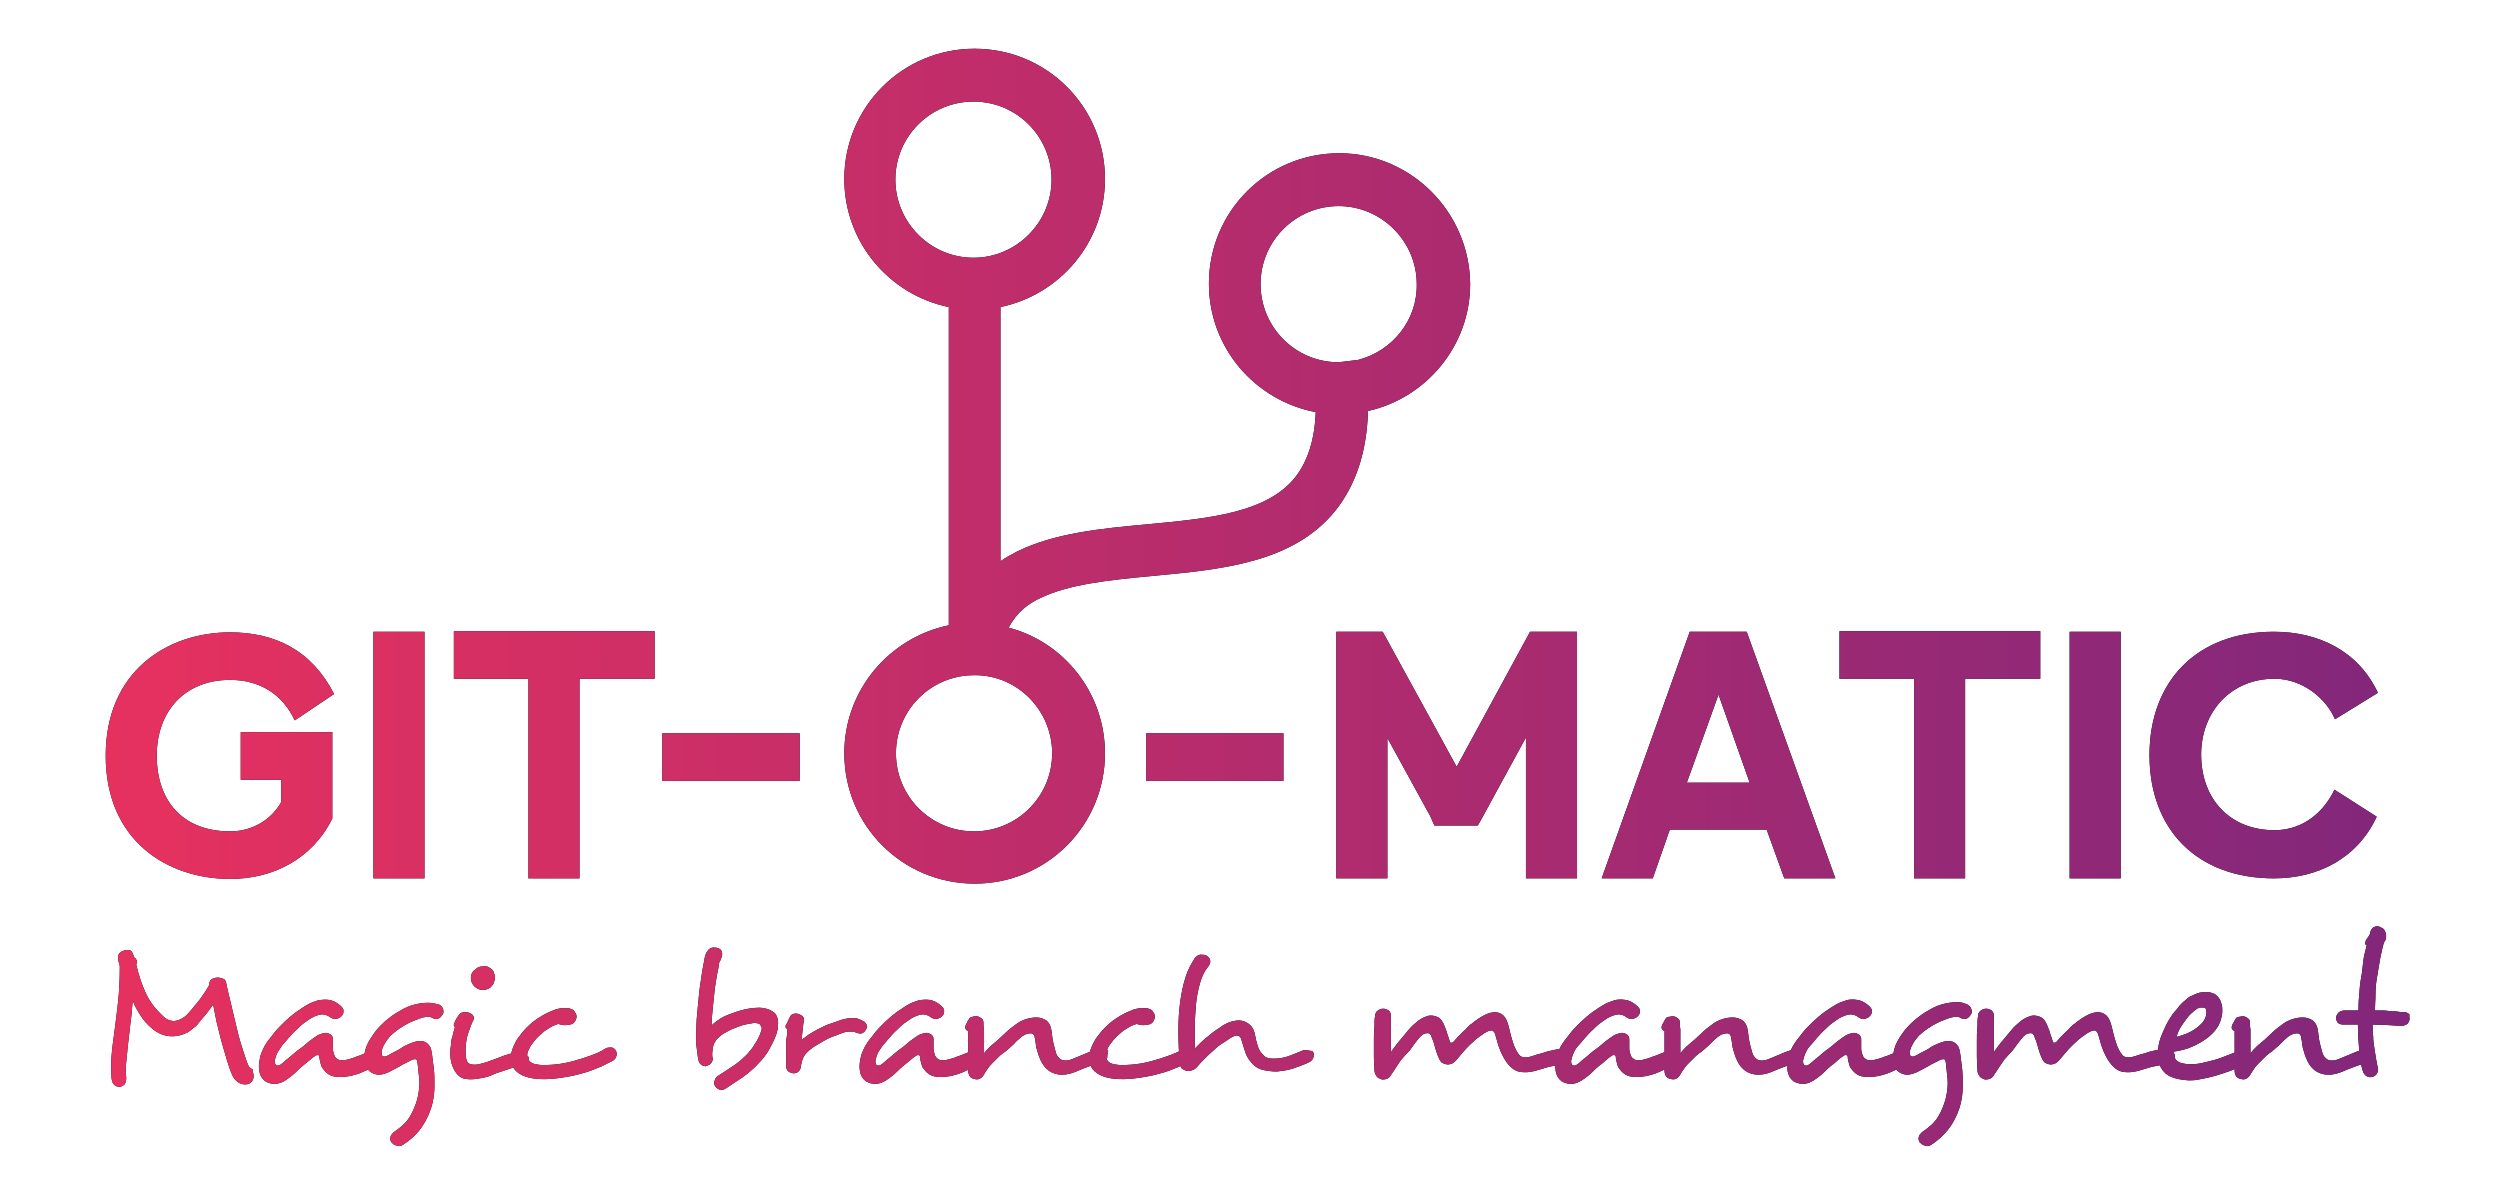 <?xml version="1.0" encoding="utf-8"?>
<!-- Generator: Adobe Illustrator 24.0.0, SVG Export Plug-In . SVG Version: 6.00 Build 0)  -->
<svg version="1.1" id="Layer_1" xmlns="http://www.w3.org/2000/svg" xmlns:xlink="http://www.w3.org/1999/xlink" x="0px" y="0px"
	 viewBox="0 0 425.8 202.1" style="enable-background:new 0 0 425.8 202.1;" xml:space="preserve">
<style type="text/css">
	.st0{fill:url(#SVGID_1_);}
	.st1{fill:url(#SVGID_2_);}
	.st2{fill:url(#SVGID_3_);}
	.st3{fill:url(#SVGID_4_);}
	.st4{fill:url(#SVGID_5_);}
	.st5{fill:url(#SVGID_6_);}
	.st6{fill:url(#SVGID_7_);}
	.st7{fill:url(#SVGID_8_);}
	.st8{fill:url(#SVGID_9_);}
	.st9{fill:url(#SVGID_10_);}
	.st10{fill:url(#SVGID_11_);}
	.st11{fill:url(#SVGID_12_);}
	.st12{fill:url(#SVGID_13_);}
	.st13{fill:url(#SVGID_14_);}
	.st14{fill:url(#SVGID_15_);}
	.st15{fill:url(#SVGID_16_);}
	.st16{fill:url(#SVGID_17_);}
	.st17{fill:url(#SVGID_18_);}
	.st18{fill:url(#SVGID_19_);}
	.st19{fill:url(#SVGID_20_);}
	.st20{fill:url(#SVGID_21_);}
	.st21{fill:url(#SVGID_22_);}
	.st22{fill:url(#SVGID_23_);}
	.st23{fill:url(#SVGID_24_);}
	.st24{fill:url(#SVGID_25_);}
	.st25{fill:url(#SVGID_26_);}
	.st26{fill:url(#SVGID_27_);}
	.st27{fill:url(#SVGID_28_);}
	.st28{fill:url(#SVGID_29_);}
	.st29{fill:url(#SVGID_30_);}
	.st30{fill:url(#SVGID_31_);}
</style>
<g>
	<g>
		<path d="M56.6,139.4c-3.4,6.9-10.1,10.3-17.4,10.3c-10.7,0-21.2-6.5-21.2-21c0-14.3,10.4-21,21.2-21c7.7,0,13.9,3.1,17.7,10.5
			l-6.7,4.5c-2.1-4.5-6-6.9-11-6.9c-7.7,0-12.5,5.3-12.5,12.9c0,7.8,4.5,12.9,12.5,12.9c3.9,0,7.1-2.1,8.7-5v-3.8h-6.9v-8.1h15.6
			V139.4z"/>
		<path d="M72.3,149.6h-8.7v-42h8.7V149.6z"/>
		<path d="M90,149.6v-34H77.3v-8.1h34.2v8.1H98.7v34H90z"/>
		<g>
			<path d="M228.1,26.1c-12.3,0-22.2,9.9-22.2,22.2c0,10.9,7.8,19.9,18.2,21.9c-0.2,4.8-1.4,8.4-3.5,11.1c-4.9,6.1-14.7,7-25.2,8
				c-7.8,0.7-15.9,1.5-22.3,4.7c-0.9,0.5-1.9,1-2.7,1.6V52.3c10.1-2.1,17.8-11,17.8-21.8c0-12.3-9.9-22.2-22.2-22.2
				c-12.3,0-22.2,9.9-22.2,22.2c0,10.7,7.6,19.7,17.8,21.8v54.2c-10.1,2.1-17.8,11-17.8,21.8c0,12.3,9.9,22.2,22.2,22.2
				c12.3,0,22.2-9.9,22.2-22.2c0-10.2-6.9-18.9-16.4-21.4c1.4-2.7,3.4-4.1,5.3-5c4.9-2.4,11.8-3.1,19.1-3.8
				c11.8-1.1,24.1-2.2,31.3-11.2c3.4-4.3,5.3-9.9,5.5-16.9c9.9-2.2,17.4-11.1,17.4-21.6C250.3,36.1,240.3,26.1,228.1,26.1z
				 M152.5,30.6c0-7.4,6-13.3,13.3-13.3c7.4,0,13.3,6,13.3,13.3s-6,13.3-13.3,13.3C158.5,43.9,152.5,37.9,152.5,30.6z M179.2,128.3
				c0,7.4-6,13.3-13.3,13.3c-7.4,0-13.3-6-13.3-13.3c0-7.3,5.9-13.3,13.3-13.3h0.2C173.3,115,179.2,121,179.2,128.3z M231.3,61.3
				l-3.3,0.4c-7.4,0-13.3-6-13.3-13.3c0-7.4,6-13.3,13.3-13.3s13.3,6,13.3,13.3C241.4,54.6,237.1,59.8,231.3,61.3z"/>
			<rect x="112.8" y="124.9" width="23.4" height="8.1"/>
			<rect x="195.2" y="124.9" width="23.4" height="8.1"/>
		</g>
		<path d="M243.6,139l-7.3-13.3v23.9h-8.7v-42h7.9l12.6,23l12.5-23h8v42h-8.7v-24l-7.3,13.4l-0.9,1.6h-7.4L243.6,139z"/>
		<path d="M312.6,149.6h-8.7l-3-8.3h-16.5l-2.9,8.3h-8.7l15-42h9.7L312.6,149.6z M287.3,133.3H298l-5.3-15L287.3,133.3z"/>
		<path d="M326,149.6v-34h-12.7v-8.1h34.2v8.1h-12.8v34H326z"/>
		<path d="M361.2,149.6h-8.7v-42h8.7V149.6z"/>
		<path d="M404.8,139.1c-3.3,7.1-10,10.5-17.5,10.5c-13.1,0-21.2-8.3-21.2-21c0-12.5,8-21,21.2-21c7.6,0,14.4,3.3,17.7,10.4
			l-7.3,4.5c-1.5-3.5-5.5-6.9-10.3-6.9c-7.5,0-12.5,5.7-12.5,12.9c0,7.6,4.9,12.9,12.5,12.9c5.2,0,8.6-3.5,10.2-6.9L404.8,139.1z"/>
		<g>
			<path d="M43.2,183.3c0,0.3-0.1,0.6-0.3,0.9c-0.3,0.3-0.6,0.5-1.1,0.5c-0.4,0-0.9-0.1-1.3-0.4c-0.4-0.3-0.7-0.7-0.9-1.1
				c-0.4-0.9-0.7-1.8-1-2.8c-0.3-1-0.6-2.1-0.9-3.1c-0.3-1.1-0.5-2.1-0.8-3.2c-0.2-1-0.4-2-0.6-3c-0.2,0.3-0.5,0.7-0.8,1.1
				c-0.3,0.4-0.6,0.8-0.9,1.1s-0.6,0.7-0.9,1.1s-0.6,0.6-0.9,0.8c-0.5,0.5-1.1,0.8-1.7,1c-0.6,0.2-1.2,0.3-1.8,0.3
				c-1.3,0-2.5-0.5-3.6-1.5c-0.7-0.6-1.3-1.3-1.8-2.1c-0.5-0.8-1-1.6-1.3-2.5c-0.1,1.4-0.2,2.7-0.4,4c-0.1,1.2-0.3,2.4-0.4,3.5
				c-0.1,1.1-0.2,2.1-0.3,3c-0.1,0.9-0.1,1.8,0,2.7c0,0.5-0.1,0.8-0.3,1.1c-0.3,0.3-0.6,0.4-0.9,0.4c-0.3,0-0.6-0.1-0.8-0.3
				c-0.3-0.2-0.4-0.6-0.5-1.1c-0.1-1.3-0.1-2.6,0-3.9c0.1-1.3,0.3-2.7,0.5-4.2c0.2-1.5,0.4-3.1,0.6-4.9c0.2-1.8,0.3-3.8,0.3-6.1
				c0-0.2-0.1-0.5-0.2-0.8s-0.1-0.5-0.1-0.8c0-0.3,0.1-0.5,0.3-0.7c0.2-0.2,0.4-0.3,0.7-0.4c0.3-0.1,0.5-0.1,0.8-0.1
				c0.3,0,0.5,0.2,0.6,0.4c0.1,0.1,0.1,0.3,0.2,0.4c0.1,0.2,0.1,0.4,0.2,0.5c0.2,0.1,0.3,0.3,0.4,0.5c0,0.2,0,0.5-0.1,0.7
				c0.5,2.1,1.1,3.8,1.8,5.2c0.7,1.4,1.7,2.6,2.8,3.6c0.6,0.6,1.3,0.8,1.8,0.8c0.3,0,0.6-0.1,0.9-0.2c0.3-0.1,0.6-0.3,0.9-0.5
				c0.3-0.2,0.6-0.5,1-1c0.4-0.4,0.7-0.9,1.1-1.3c0.4-0.5,0.8-1,1.1-1.5c0.4-0.5,0.6-0.9,0.9-1.4c0.1-0.1,0.1-0.2,0.1-0.4
				c0-0.1,0-0.2,0.1-0.3c0.1-0.3,0.2-0.5,0.5-0.6c0.3-0.1,0.5-0.2,0.9-0.2c0.3,0,0.6,0.1,0.9,0.2s0.4,0.3,0.5,0.6
				c0.2,1.1,0.5,2.2,0.8,3.5s0.6,2.5,0.9,3.8c0.3,1.3,0.6,2.5,1,3.7s0.7,2.3,1.1,3.2c0.1,0.2,0.2,0.3,0.3,0.4
				c0.1,0.1,0.3,0.2,0.5,0.2C43,182.6,43.2,182.9,43.2,183.3z"/>
			<path d="M64.4,179.6c0.2,0.3,0.3,0.6,0.3,1c-0.1,0.4-0.3,0.7-0.6,0.9c-0.8,0.4-1.7,0.8-2.6,1.2c-1,0.4-1.9,0.6-2.8,0.7
				c-1,0.1-1.8,0-2.3-0.2c-0.5-0.2-1-0.6-1.4-1.2c-0.2-0.2-0.3-0.5-0.4-0.9c-0.1-0.4-0.2-0.8-0.2-1.1c0-0.2-0.1-0.3-0.3-0.3
				c-0.1,0-0.3,0-0.5,0.2c-0.3,0.2-0.6,0.4-0.9,0.7c-0.4,0.3-0.7,0.6-1.1,0.9c-0.4,0.3-0.8,0.7-1.2,1.1s-0.8,0.7-1.2,1
				c-0.9,0.7-1.7,1-2.4,1s-1.4-0.2-1.8-0.6c-0.6-0.5-0.9-1.3-0.9-2.4c0-0.5,0.1-1,0.2-1.5s0.3-1,0.5-1.4c0.3-0.7,0.8-1.4,1.3-2
				c0.5-0.7,1-1.3,1.6-1.9c0.6-0.6,1.1-1.1,1.7-1.6c0.6-0.5,1.1-0.9,1.6-1.2c0.4-0.3,0.9-0.6,1.4-0.9c0.5-0.3,1.1-0.5,1.7-0.7
				c0.6-0.1,1.2-0.2,1.9-0.1c0.7,0.1,1.3,0.4,2,1c0.3,0.3,0.5,0.5,0.5,0.8c0,0.3,0,0.6-0.2,0.8c-0.2,0.3-0.5,0.5-0.9,0.6
				c-0.4,0.1-0.8,0-1.1-0.2c-0.5-0.4-1.1-0.6-1.7-0.5c-0.6,0.1-1.4,0.4-2.2,1c-0.4,0.3-0.9,0.6-1.4,1.1s-1,0.9-1.5,1.5
				c-0.5,0.5-0.9,1.1-1.4,1.6c-0.4,0.6-0.8,1.1-1,1.6c-0.1,0.3-0.2,0.6-0.3,1c0,0.4,0,0.6,0.2,0.8c0.3,0.2,0.6,0.1,1.1-0.3
				c0.3-0.3,0.8-0.7,1.3-1.1c0.5-0.4,1-0.9,1.6-1.3s1.1-0.9,1.6-1.3c0.5-0.4,1-0.7,1.4-1c0.3-0.2,0.7-0.3,1-0.4
				c0.4-0.1,0.7-0.1,0.9,0s0.5,0.2,0.6,0.4c0.2,0.2,0.2,0.5,0.2,0.9c0,0.5,0,0.9,0,1.3s0.1,0.7,0.2,1c0.1,0.4,0.3,0.6,0.6,0.8
				s0.6,0.2,0.9,0.2c0.3,0,0.6-0.1,1-0.2c0.4-0.1,0.8-0.2,1.2-0.4c0.4-0.1,0.8-0.3,1.1-0.4s0.7-0.3,1-0.4c0.3-0.2,0.6-0.2,0.9-0.1
				C64,179.2,64.2,179.4,64.4,179.6z"/>
			<path d="M74.8,171.1c0.4,0.2,0.6,0.5,0.7,0.9c0.1,0.3,0,0.7-0.2,0.9c-0.2,0.3-0.4,0.5-0.7,0.6s-0.6,0.1-0.9-0.1
				c-0.1-0.1-0.3-0.1-0.4-0.2c-0.2,0-0.3,0-0.5,0c-0.4,0-0.9,0.1-1.4,0.3c-0.5,0.2-1.1,0.4-1.7,0.7c-0.6,0.3-1.1,0.6-1.7,1
				s-1,0.8-1.5,1.2c-0.3,0.4-0.7,0.8-1,1.4c-0.3,0.5-0.5,1-0.5,1.4c0,0.3,0,0.6,0.2,0.7c0.2,0.1,0.5,0.1,1-0.2
				c0.3-0.2,0.7-0.4,1.1-0.6c0.4-0.2,0.8-0.4,1.2-0.7s0.8-0.4,1.2-0.6c0.4-0.2,0.8-0.3,1.1-0.4c0.5-0.1,1-0.1,1.4,0
				c0.4,0.1,0.7,0.4,1,0.8c0.2,0.3,0.3,0.8,0.4,1.5s0.2,1.5,0.3,2.4s0.1,1.8,0.1,2.8c0,1-0.1,1.9-0.3,2.8c-0.3,1.4-0.9,2.8-1.7,4
				c-0.8,1.3-2,2.4-3.4,3.3c-0.3,0.2-0.7,0.3-1.1,0.1c-0.4-0.1-0.6-0.3-0.8-0.5c-0.2-0.3-0.3-0.6-0.2-0.9c0-0.3,0.3-0.6,0.6-0.9
				c1.2-0.8,2.1-1.6,2.7-2.6c0.6-1,1-2,1.3-3.1c0.3-1.3,0.4-2.4,0.3-3.4c-0.1-1-0.2-1.9-0.3-2.8c0-0.3-0.2-0.5-0.3-0.5
				s-0.4,0-0.6,0.1c-0.4,0.2-1,0.5-1.6,0.8c-0.6,0.4-1.3,0.7-1.8,1c-0.7,0.4-1.3,0.6-1.8,0.7c-0.6,0.1-1.1,0-1.5-0.2
				c-0.4-0.2-0.8-0.5-1-0.9S62,181,62,180.4c0-1,0.3-2.1,0.8-3c0.6-1,1.2-1.9,1.9-2.6c0.5-0.5,1-1,1.7-1.5c0.6-0.5,1.3-0.9,2-1.3
				c0.7-0.4,1.4-0.7,2.2-0.9s1.5-0.3,2.2-0.3c0.4,0,0.7,0,1.1,0.1S74.5,171,74.8,171.1z"/>
			<path d="M90.1,180.2c0,0.3-0.1,0.5-0.3,0.8c-0.2,0.3-0.5,0.4-1,0.5c-0.3,0-0.8,0.2-1.3,0.3c-0.6,0.2-1.2,0.4-1.8,0.6
				c-0.6,0.2-1.3,0.4-1.9,0.7s-1.2,0.4-1.7,0.5c-1.4,0.3-2.6,0.3-3.4,0c-0.8-0.4-1.4-1.2-1.8-2.5c-0.1-0.4-0.2-0.9-0.2-1.5
				c0-0.6,0-1.1,0.1-1.5c0-0.6,0.1-1.2,0.3-1.7c0.1-0.6,0.3-1.1,0.4-1.5c-0.1,0-0.2-0.1-0.2-0.3s0-0.3,0.1-0.4
				c0.1-0.2,0.2-0.5,0.4-0.8c0.2-0.3,0.4-0.6,0.5-0.7c0.2-0.2,0.5-0.3,0.8-0.3c0.3,0,0.6,0,0.8,0.1c0.3,0.1,0.6,0.3,0.7,0.5
				s0.2,0.5,0,0.8c-0.3,0.5-0.5,1.2-0.8,2c-0.3,0.8-0.4,1.6-0.5,2.4c0,0.5,0,0.9,0,1.2c0,0.4,0.1,0.7,0.1,0.9
				c0.1,0.5,0.3,0.8,0.6,0.9c0.3,0.1,0.7,0.2,1.4,0.1c0.4-0.1,0.9-0.2,1.5-0.4c0.6-0.2,1.3-0.5,1.9-0.7c0.7-0.3,1.3-0.5,2-0.7
				s1.2-0.3,1.7-0.3c0.5,0,0.8,0.1,1,0.4S90.1,179.9,90.1,180.2z M83.5,164.9c0.3,0.2,0.5,0.4,0.6,0.7s0.2,0.6,0.2,0.9
				c0,0.3-0.1,0.6-0.2,0.9s-0.4,0.6-0.6,0.8c-0.4,0.3-0.8,0.4-1.3,0.4c-0.5,0-1-0.2-1.4-0.6c-0.4-0.4-0.6-0.9-0.6-1.5
				c0-0.6,0.3-1.1,0.9-1.5c0.3-0.3,0.7-0.4,1.2-0.4C82.7,164.5,83.1,164.6,83.5,164.9z"/>
			<path d="M104.8,178.8c0.2,0.3,0.3,0.6,0.2,1s-0.3,0.7-0.7,0.9c-0.4,0.2-1,0.5-1.8,0.9c-0.8,0.3-1.6,0.7-2.6,1
				c-1,0.3-2.1,0.6-3.3,0.8c-1.2,0.2-2.5,0.4-3.8,0.4c-1.2,0-2.3-0.1-3.2-0.4c-0.9-0.3-1.5-0.7-2-1.3c-0.4-0.6-0.7-1.2-0.6-2
				c0-0.8,0.3-1.6,0.8-2.6c0.3-0.6,0.8-1.2,1.2-1.7s1-1.1,1.6-1.6c0.6-0.5,1.2-0.9,1.9-1.3s1.4-0.7,2.2-1c0.3-0.1,0.6-0.1,1-0.2
				c0.4,0,0.7,0,1,0c0.5,0.1,0.9,0.2,1.1,0.5s0.4,0.6,0.4,0.9c0,0.3-0.1,0.6-0.3,0.9c-0.2,0.3-0.5,0.5-0.9,0.5
				c-0.3,0.1-0.6,0.1-0.9,0.1c-0.3,0-0.6-0.1-1-0.2c-0.4,0.1-0.9,0.3-1.4,0.6c-0.5,0.3-1,0.6-1.4,1c-0.5,0.4-0.9,0.8-1.3,1.3
				c-0.4,0.5-0.7,0.9-0.9,1.4c-0.2,0.3-0.3,0.7-0.3,1c0,0.3,0.1,0.6,0.3,0.9c0.2,0.3,0.5,0.5,0.9,0.6c0.4,0.1,0.9,0.2,1.6,0.2
				c1.1,0,2.3-0.1,3.4-0.3c1.1-0.2,2.1-0.5,3.1-0.8c0.9-0.3,1.8-0.6,2.5-0.9c0.7-0.3,1.2-0.6,1.5-0.8c0.3-0.2,0.7-0.2,1-0.2
				S104.6,178.6,104.8,178.8z"/>
			<path d="M131.9,172.5c0.5,0.5,0.7,1.3,0.6,2.2c0,0.9-0.4,1.9-0.9,2.9c-0.3,0.6-0.6,1.2-1,1.8c-0.4,0.6-0.9,1.2-1.4,1.7
				c-0.8,0.9-1.7,1.6-2.6,2.3c-1,0.7-2,1.3-3,2c-0.3,0.2-0.7,0.3-1,0.2c-0.3-0.1-0.6-0.3-0.8-0.6c-0.2-0.3-0.2-0.6-0.1-0.9
				s0.2-0.6,0.5-0.8c1.1-0.7,2-1.3,2.9-1.9c0.9-0.6,1.6-1.3,2.3-2c0.4-0.5,0.8-0.9,1.1-1.5c0.4-0.5,0.6-1,0.8-1.4
				c0.2-0.4,0.3-0.8,0.4-1.1s0-0.6-0.2-0.8c-0.1-0.2-0.3-0.3-0.5-0.3c-0.2-0.1-0.6-0.1-1,0c-0.6,0.1-1.3,0.2-2.1,0.5
				s-1.6,0.6-2.4,1.1c-0.4,0.2-0.8,0.5-1.1,0.8c-0.4,0.3-0.6,0.7-0.8,1.1c0,0.1-0.1,0.2-0.1,0.3s-0.1,0.2-0.1,0.4
				c0,0.3-0.1,0.6-0.1,0.9c0,0.3,0,0.6,0.1,0.9c0,0.4-0.2,0.7-0.4,0.9s-0.5,0.3-0.8,0.4c-0.3,0-0.6-0.1-0.8-0.3
				c-0.3-0.2-0.4-0.5-0.5-1c-0.1-0.7-0.2-1.4-0.3-2.3s0-1.9,0-2.9s0.1-2.1,0.2-3.1c0.1-1.1,0.2-2.1,0.3-3.1c0.1-1,0.3-1.9,0.4-2.8
				s0.3-1.6,0.4-2.3c0.1-0.4,0.1-0.7,0.2-1c0.1-0.3,0.2-0.6,0.4-0.8c0.3-0.5,0.8-0.7,1.3-0.6c0.3,0,0.6,0.1,0.9,0.3
				c0.2,0.2,0.3,0.5,0.3,0.8c0,0.3-0.1,0.5-0.2,0.8s-0.2,0.5-0.3,0.6c-0.1,0.7-0.2,1.4-0.4,2.2c-0.1,0.8-0.3,1.7-0.4,2.7
				c-0.1,0.9-0.2,1.9-0.3,2.9c-0.1,1-0.2,2-0.2,3c0.2-0.3,0.5-0.5,0.9-0.8c0.4-0.3,0.7-0.5,1.1-0.7c0.6-0.3,1.4-0.6,2.3-0.9
				s1.8-0.5,2.7-0.6c0.9-0.1,1.7-0.1,2.3,0.1C131,171.9,131.5,172.2,131.9,172.5z"/>
			<path d="M147.4,175.5c-0.2,0.3-0.4,0.4-0.6,0.5c-0.3,0.1-0.6,0-0.9-0.1c-0.3-0.1-0.5-0.2-0.7-0.2c-0.2,0-0.4,0-0.6,0
				c-0.4,0-0.8,0.1-1.3,0.3c-0.5,0.2-1,0.4-1.6,0.6c-0.5,0.2-1.1,0.5-1.6,0.8c-0.5,0.3-1,0.6-1.5,0.9c-0.4,0.3-0.7,0.5-1,0.8
				c-0.3,0.3-0.5,0.5-0.6,0.7c-0.2,0.3-0.3,0.6-0.4,0.9s-0.1,0.6-0.2,0.9c0,0.4-0.2,0.7-0.4,0.9c-0.2,0.2-0.5,0.3-0.8,0.3
				c-0.3,0-0.6-0.1-0.9-0.3c-0.3-0.2-0.4-0.6-0.4-1c0-0.4,0-0.9,0-1.5c0-0.6,0-1.1,0-1.7c0-0.6,0-1.2,0.1-1.7s0.1-1,0.1-1.4
				c-0.2,0-0.3-0.1-0.3-0.3s0-0.3,0.1-0.4c0.1-0.2,0.3-0.4,0.3-0.6c0.1-0.2,0.2-0.4,0.3-0.6c0.1-0.3,0.3-0.5,0.6-0.6
				c0.3-0.1,0.6-0.1,0.9,0c0.3,0.1,0.5,0.2,0.7,0.4c0.2,0.2,0.3,0.5,0.2,0.8c0,0.2-0.1,0.4-0.1,0.7c0,0.3-0.1,0.6-0.1,0.9
				c0,0.3-0.1,0.6-0.1,0.9c0,0.3,0,0.5,0,0.7c0.2-0.2,0.3-0.3,0.5-0.4c0.1-0.1,0.3-0.2,0.5-0.4c0.5-0.3,1.1-0.7,1.7-1
				c0.7-0.3,1.3-0.7,2-0.9s1.4-0.5,2-0.7c0.7-0.2,1.3-0.3,1.8-0.3c0.5,0,0.9,0,1.2,0.2c0.4,0.1,0.6,0.3,0.9,0.4
				c0.3,0.3,0.5,0.6,0.5,0.9C147.7,174.9,147.6,175.2,147.4,175.5z"/>
			<path d="M166.7,179.6c0.2,0.3,0.3,0.6,0.3,1c-0.1,0.4-0.3,0.7-0.6,0.9c-0.8,0.4-1.7,0.8-2.6,1.2c-1,0.4-1.9,0.6-2.8,0.7
				c-1,0.1-1.8,0-2.3-0.2c-0.5-0.2-1-0.6-1.4-1.2c-0.2-0.2-0.3-0.5-0.4-0.9c-0.1-0.4-0.2-0.8-0.2-1.1c0-0.2-0.1-0.3-0.3-0.3
				c-0.1,0-0.3,0-0.5,0.2c-0.3,0.2-0.6,0.4-0.9,0.7c-0.4,0.3-0.7,0.6-1.1,0.9c-0.4,0.3-0.8,0.7-1.2,1.1s-0.8,0.7-1.2,1
				c-0.9,0.7-1.7,1-2.4,1s-1.4-0.2-1.8-0.6c-0.6-0.5-0.9-1.3-0.9-2.4c0-0.5,0.1-1,0.2-1.5s0.3-1,0.5-1.4c0.3-0.7,0.8-1.4,1.3-2
				c0.5-0.7,1-1.3,1.6-1.9c0.6-0.6,1.1-1.1,1.7-1.6c0.6-0.5,1.1-0.9,1.6-1.2c0.4-0.3,0.9-0.6,1.4-0.9c0.5-0.3,1.1-0.5,1.7-0.7
				c0.6-0.1,1.2-0.2,1.9-0.1c0.7,0.1,1.3,0.4,2,1c0.3,0.3,0.5,0.5,0.5,0.8c0,0.3,0,0.6-0.2,0.8c-0.2,0.3-0.5,0.5-0.9,0.6
				c-0.4,0.1-0.8,0-1.1-0.2c-0.5-0.4-1.1-0.6-1.7-0.5c-0.6,0.1-1.4,0.4-2.2,1c-0.4,0.3-0.9,0.6-1.4,1.1s-1,0.9-1.5,1.5
				c-0.5,0.5-0.9,1.1-1.4,1.6c-0.4,0.6-0.8,1.1-1,1.6c-0.1,0.3-0.2,0.6-0.3,1c0,0.4,0,0.6,0.2,0.8c0.3,0.2,0.6,0.1,1.1-0.3
				c0.3-0.3,0.8-0.7,1.3-1.1c0.5-0.4,1-0.9,1.6-1.3s1.1-0.9,1.6-1.3c0.5-0.4,1-0.7,1.4-1c0.3-0.2,0.7-0.3,1-0.4
				c0.4-0.1,0.7-0.1,0.9,0s0.5,0.2,0.6,0.4c0.2,0.2,0.2,0.5,0.2,0.9c0,0.5,0,0.9,0,1.3s0.1,0.7,0.2,1c0.1,0.4,0.3,0.6,0.6,0.8
				s0.6,0.2,0.9,0.2c0.3,0,0.6-0.1,1-0.2c0.4-0.1,0.8-0.2,1.2-0.4c0.4-0.1,0.8-0.3,1.1-0.4s0.7-0.3,1-0.4c0.3-0.2,0.6-0.2,0.9-0.1
				C166.3,179.2,166.5,179.4,166.7,179.6z"/>
			<path d="M188.6,179.8c0,0.3,0,0.5-0.2,0.7s-0.4,0.4-0.6,0.5c-0.1,0-0.3,0.1-0.4,0.1c-0.1,0-0.3,0-0.5,0c-0.5,0.2-1,0.4-1.6,0.6
				c-0.6,0.2-1.3,0.5-2,0.8c-1.2,0.5-2.4,0.7-3.5,0.4c-1.1-0.3-1.9-1-2.5-2.2c-0.4-0.8-0.6-1.6-0.8-2.3c-0.1-0.8-0.2-1.4-0.3-1.9
				c-0.1-0.3-0.3-0.5-0.6-0.5c-0.2,0-0.4,0-0.7,0.1c-0.3,0.1-0.5,0.2-0.8,0.4c-0.2,0.2-0.5,0.4-0.7,0.6c-0.3,0.2-0.5,0.5-0.8,0.8
				c-0.3,0.3-0.6,0.5-0.9,0.8s-0.6,0.5-0.9,0.7c-0.3,0.2-0.6,0.5-0.9,0.8c-0.3,0.3-0.6,0.6-1,1s-0.6,0.7-0.8,1
				c-0.2,0.3-0.4,0.6-0.5,0.8c-0.3,0.5-0.6,0.7-0.9,0.8s-0.7,0-1-0.1c-0.3-0.1-0.5-0.3-0.6-0.5c-0.1-0.2-0.2-0.5-0.2-0.8
				c0-0.6,0-1.2,0-1.9c0-0.7,0-1.3,0-1.9c0-0.6,0-1.2,0-1.7c0-0.5,0-1,0-1.3c-0.3-0.1-0.5-0.3-0.5-0.6c0-0.2,0.1-0.5,0.3-0.8
				c0.1-0.3,0.3-0.6,0.4-0.7c0.1-0.2,0.3-0.3,0.5-0.3c0.2-0.1,0.4-0.1,0.7-0.1c0.3,0,0.5,0.1,0.8,0.3c0.2,0.1,0.4,0.4,0.4,0.7
				c0,0.3,0,0.7,0.1,1.2c0,0.5,0,0.9,0,1.4c0,0.5,0,1,0,1.4s0,0.9,0,1.3c0.3-0.4,0.7-0.8,1.1-1.2c0.5-0.4,0.9-0.8,1.3-1.1
				c0.5-0.5,1-0.9,1.5-1.4c0.5-0.5,1-0.8,1.5-1.2c0.5-0.4,1.1-0.7,1.7-0.9c0.6-0.2,1.2-0.3,1.8-0.3c0.7,0,1.2,0.2,1.7,0.5
				c0.5,0.4,0.8,1,0.9,1.8c0.1,0.9,0.2,1.7,0.4,2.4s0.3,1.3,0.5,1.7c0.3,0.5,0.6,0.8,1.1,0.9c0.5,0.1,1,0,1.5-0.2
				c0.7-0.3,1.5-0.6,2.4-1c0.9-0.4,1.7-0.6,2.4-0.8c0.5-0.1,0.9,0,1.2,0.2S188.6,179.4,188.6,179.8z"/>
			<path d="M203.3,178.8c0.2,0.3,0.3,0.6,0.2,1s-0.3,0.7-0.7,0.9c-0.4,0.2-1,0.5-1.8,0.9c-0.8,0.3-1.6,0.7-2.6,1
				c-1,0.3-2.1,0.6-3.3,0.8c-1.2,0.2-2.5,0.4-3.8,0.4c-1.2,0-2.3-0.1-3.2-0.4c-0.9-0.3-1.5-0.7-2-1.3c-0.4-0.6-0.7-1.2-0.6-2
				c0-0.8,0.3-1.6,0.8-2.6c0.3-0.6,0.8-1.2,1.2-1.7s1-1.1,1.6-1.6c0.6-0.5,1.2-0.9,1.9-1.3s1.4-0.7,2.2-1c0.3-0.1,0.6-0.1,1-0.2
				c0.4,0,0.7,0,1,0c0.5,0.1,0.9,0.2,1.1,0.5s0.4,0.6,0.4,0.9c0,0.3-0.1,0.6-0.3,0.9c-0.2,0.3-0.5,0.5-0.9,0.5
				c-0.3,0.1-0.6,0.1-0.9,0.1c-0.3,0-0.6-0.1-1-0.2c-0.4,0.1-0.9,0.3-1.4,0.6c-0.5,0.3-1,0.6-1.4,1c-0.5,0.4-0.9,0.8-1.3,1.3
				c-0.4,0.5-0.7,0.9-0.9,1.4c-0.2,0.3-0.3,0.7-0.3,1c0,0.3,0.1,0.6,0.3,0.9c0.2,0.3,0.5,0.5,0.9,0.6c0.4,0.1,0.9,0.2,1.6,0.2
				c1.1,0,2.3-0.1,3.4-0.3c1.1-0.2,2.1-0.5,3.1-0.8c0.9-0.3,1.8-0.6,2.5-0.9c0.7-0.3,1.2-0.6,1.5-0.8c0.3-0.2,0.7-0.2,1-0.2
				S203.1,178.6,203.3,178.8z"/>
			<path d="M223.6,179.1c0.2,0.3,0.2,0.6,0.1,1c-0.1,0.3-0.3,0.6-0.7,0.8c-1,0.5-2,0.8-2.8,1.1c-0.9,0.3-1.8,0.4-2.7,0.5
				c-0.9,0-1.7-0.1-2.5-0.3c-0.8-0.2-1.5-0.7-2.1-1.5c-0.4-0.5-0.7-1.1-0.9-1.8c-0.2-0.7-0.4-1.2-0.5-1.6c-0.1-0.6-0.4-0.9-0.7-0.9
				c-0.3-0.1-0.8,0.1-1.4,0.5c-0.3,0.2-0.7,0.5-1.2,0.8s-1,0.7-1.5,1.2c-0.5,0.4-1,0.9-1.5,1.4s-0.9,0.9-1.3,1.4
				c-0.3,0.3-0.5,0.5-0.9,0.6c-0.3,0.1-0.6,0.1-0.9,0.1c-0.3-0.1-0.5-0.2-0.8-0.4c-0.2-0.2-0.3-0.6-0.4-1c-0.1-1.8-0.2-3.6-0.2-5.4
				c0-1.7,0.1-3.4,0.3-4.9c0.2-1.5,0.5-2.9,0.9-4.2c0.4-1.3,1-2.4,1.6-3.3c0.2-0.3,0.5-0.5,0.9-0.6c0.3,0,0.7,0,1,0.1
				c0.3,0.2,0.6,0.4,0.7,0.8c0.1,0.3,0,0.7-0.3,1.1c-0.6,0.7-1.1,1.7-1.4,2.8c-0.3,1.1-0.6,2.4-0.7,3.7c-0.1,1.3-0.2,2.6-0.2,3.9
				c0,1.3,0,2.5,0,3.6c0.3-0.3,0.7-0.7,1.1-1.1c0.4-0.4,0.9-0.8,1.3-1.1c0.4-0.4,0.9-0.7,1.3-1c0.4-0.3,0.8-0.5,1-0.7
				c0.7-0.4,1.3-0.7,2-0.8c0.7-0.2,1.3-0.1,1.8,0.1c0.5,0.2,0.9,0.5,1.2,0.9c0.3,0.4,0.5,0.9,0.6,1.6c0.1,0.5,0.2,1,0.4,1.6
				c0.2,0.6,0.4,1,0.7,1.3c0.3,0.3,0.5,0.6,0.8,0.7c0.3,0.2,0.8,0.2,1.4,0.2c0.6,0,1.3-0.1,2-0.3c0.7-0.2,1.6-0.6,2.6-1
				c0.4-0.2,0.7-0.2,1-0.1S223.4,178.9,223.6,179.1z"/>
			<path d="M267.5,180.6c-0.1,0.2-0.3,0.4-0.5,0.5c-0.2,0.2-0.5,0.3-0.7,0.3c-0.1,0-0.2,0-0.2,0c0,0-0.2,0-0.3-0.1
				c-0.3,0-0.8,0.2-1.5,0.3s-1.4,0.4-2.2,0.6c-0.9,0.3-1.8,0.5-2.8,0.4c-0.9,0-1.7-0.5-2.4-1.3c-0.5-0.6-0.9-1.3-1.3-2.2
				s-0.6-1.8-0.9-2.8c-0.1-0.5-0.4-0.8-0.7-0.8c-0.4,0-1,0.3-1.8,0.9c-0.2,0.1-0.4,0.3-0.8,0.6c-0.3,0.3-0.7,0.6-1.1,1
				c-0.4,0.4-0.8,0.8-1.2,1.3s-0.8,0.9-1.1,1.3c-0.2,0.2-0.4,0.4-0.6,0.5c-0.3,0.1-0.5,0.2-0.8,0.2c-0.3,0-0.5-0.1-0.8-0.2
				c-0.3-0.1-0.4-0.3-0.6-0.6c-0.3-0.6-0.6-1.4-0.8-2.2c-0.2-0.8-0.5-1.5-0.7-2c-0.2-0.3-0.4-0.4-0.8-0.3c-0.4,0-0.8,0.3-1.3,0.9
				c-0.4,0.5-0.8,1-1.2,1.6s-0.9,1-1.4,1.6c-0.4,0.4-0.7,0.9-1.1,1.5c-0.4,0.6-0.7,1.1-1,1.5c-0.2,0.4-0.5,0.6-0.9,0.7
				c-0.4,0.1-0.7,0.1-1-0.1c-0.3-0.1-0.5-0.3-0.6-0.5c-0.2-0.3-0.3-0.6-0.3-0.9c0-0.7-0.1-1.5-0.1-2.4c0-0.9,0-1.7,0-2.6
				s0-1.7,0.1-2.4c0-0.8,0-1.4,0.1-1.8c0-0.5,0.2-0.8,0.5-1s0.5-0.3,0.9-0.3c0.3,0,0.6,0.1,0.9,0.3c0.3,0.2,0.4,0.6,0.4,1
				c0,0.9,0,1.9,0,3c0,1.1,0,2.1,0,3.1c0.1-0.2,0.3-0.4,0.5-0.7c0.2-0.3,0.4-0.5,0.6-0.8c0.3-0.4,0.7-0.8,1-1.2s0.7-0.8,1-1.2
				c0.4-0.5,0.9-0.9,1.5-1.4c0.6-0.5,1.2-0.7,1.8-0.9c0.5-0.1,1,0,1.5,0.2s0.9,0.7,1.2,1.5c0.2,0.5,0.4,0.9,0.5,1.4
				c0.2,0.5,0.3,0.9,0.4,1.2c0,0.2,0.1,0.3,0.3,0.3s0.3-0.1,0.4-0.2c0.2-0.2,0.4-0.5,0.7-0.8s0.5-0.5,0.8-0.8s0.6-0.5,0.8-0.8
				c0.3-0.3,0.5-0.5,0.7-0.6c1.6-1.3,2.9-2,4-2c0.6,0,1.1,0.2,1.5,0.6s0.7,1.1,0.9,2c0.2,0.9,0.4,1.7,0.7,2.6s0.6,1.5,1,2
				c0.3,0.4,0.7,0.5,1.1,0.5s0.8-0.1,1.1-0.2c0.4-0.1,0.8-0.3,1.3-0.4s0.9-0.3,1.3-0.4c0.4-0.1,0.9-0.2,1.3-0.3
				c0.4-0.1,0.7-0.1,1-0.2c0.6,0,1,0.1,1.4,0.4C267.8,179.5,267.9,180,267.5,180.6z"/>
			<path d="M285.2,179.6c0.2,0.3,0.3,0.6,0.3,1c-0.1,0.4-0.3,0.7-0.6,0.9c-0.8,0.4-1.7,0.8-2.6,1.2c-1,0.4-1.9,0.6-2.8,0.7
				c-1,0.1-1.8,0-2.3-0.2s-1-0.6-1.4-1.2c-0.2-0.2-0.3-0.5-0.4-0.9s-0.2-0.8-0.2-1.1c0-0.2-0.1-0.3-0.3-0.3s-0.3,0-0.5,0.2
				c-0.3,0.2-0.6,0.4-0.9,0.7s-0.7,0.6-1.1,0.9s-0.8,0.7-1.2,1.1s-0.8,0.7-1.2,1c-0.9,0.7-1.7,1-2.4,1s-1.4-0.2-1.8-0.6
				c-0.6-0.5-0.9-1.3-0.9-2.4c0-0.5,0.1-1,0.2-1.5s0.3-1,0.5-1.4c0.3-0.7,0.8-1.4,1.3-2c0.5-0.7,1-1.3,1.6-1.9s1.1-1.1,1.7-1.6
				c0.6-0.5,1.1-0.9,1.6-1.2c0.4-0.3,0.9-0.6,1.4-0.9c0.5-0.3,1.1-0.5,1.7-0.7s1.2-0.2,1.9-0.1c0.7,0.1,1.3,0.4,2,1
				c0.3,0.3,0.5,0.5,0.5,0.8c0,0.3,0,0.6-0.2,0.8c-0.2,0.3-0.5,0.5-0.9,0.6s-0.8,0-1.1-0.2c-0.5-0.4-1.1-0.6-1.7-0.5s-1.4,0.4-2.2,1
				c-0.4,0.3-0.9,0.6-1.4,1.1s-1,0.9-1.5,1.5c-0.5,0.5-0.9,1.1-1.4,1.6s-0.8,1.1-1,1.6c-0.1,0.3-0.2,0.6-0.3,1c0,0.4,0,0.6,0.2,0.8
				c0.3,0.2,0.6,0.1,1.1-0.3c0.3-0.3,0.8-0.7,1.3-1.1c0.5-0.4,1-0.9,1.6-1.3s1.1-0.9,1.6-1.3s1-0.7,1.4-1c0.3-0.2,0.7-0.3,1-0.4
				s0.7-0.1,0.9,0s0.5,0.2,0.6,0.4c0.2,0.2,0.2,0.5,0.2,0.9c0,0.5,0,0.9,0,1.3s0.1,0.7,0.2,1c0.1,0.4,0.3,0.6,0.6,0.8
				s0.6,0.2,0.9,0.2c0.3,0,0.6-0.1,1-0.2c0.4-0.1,0.8-0.2,1.2-0.4c0.4-0.1,0.8-0.3,1.1-0.4s0.7-0.3,1-0.4c0.3-0.2,0.6-0.2,0.9-0.1
				C284.8,179.2,285,179.4,285.2,179.6z"/>
			<path d="M307.2,179.8c0,0.3,0,0.5-0.2,0.7s-0.4,0.4-0.6,0.5c-0.1,0-0.3,0.1-0.4,0.1c-0.1,0-0.3,0-0.5,0c-0.5,0.2-1,0.4-1.6,0.6
				c-0.6,0.2-1.3,0.5-2,0.8c-1.2,0.5-2.4,0.7-3.5,0.4s-1.9-1-2.5-2.2c-0.4-0.8-0.6-1.6-0.8-2.3c-0.1-0.8-0.2-1.4-0.3-1.9
				c-0.1-0.3-0.3-0.5-0.6-0.5c-0.2,0-0.4,0-0.7,0.1c-0.3,0.1-0.5,0.2-0.8,0.4c-0.2,0.2-0.5,0.4-0.7,0.6s-0.5,0.5-0.8,0.8
				c-0.3,0.3-0.6,0.5-0.9,0.8s-0.6,0.5-0.9,0.7c-0.3,0.2-0.6,0.5-0.9,0.8c-0.3,0.3-0.6,0.6-1,1s-0.6,0.7-0.8,1
				c-0.2,0.3-0.4,0.6-0.5,0.8c-0.3,0.5-0.6,0.7-0.9,0.8s-0.7,0-1-0.1c-0.3-0.1-0.5-0.3-0.6-0.5c-0.1-0.2-0.2-0.5-0.2-0.8
				c0-0.6,0-1.2,0-1.9c0-0.7,0-1.3,0-1.9c0-0.6,0-1.2,0-1.7c0-0.5,0-1,0-1.3c-0.3-0.1-0.5-0.3-0.5-0.6c0-0.2,0.1-0.5,0.3-0.8
				s0.3-0.6,0.4-0.7c0.1-0.2,0.3-0.3,0.5-0.3s0.4-0.1,0.7-0.1c0.3,0,0.5,0.1,0.8,0.3s0.4,0.4,0.4,0.7c0,0.3,0,0.7,0.1,1.2
				c0,0.5,0,0.9,0,1.4c0,0.5,0,1,0,1.4s0,0.9,0,1.3c0.3-0.4,0.7-0.8,1.1-1.2c0.5-0.4,0.9-0.8,1.3-1.1c0.5-0.5,1-0.9,1.5-1.4
				c0.5-0.5,1-0.8,1.5-1.2c0.5-0.4,1.1-0.7,1.7-0.9c0.6-0.2,1.2-0.3,1.8-0.3c0.7,0,1.2,0.2,1.7,0.5c0.5,0.4,0.8,1,0.9,1.8
				c0.1,0.9,0.2,1.7,0.4,2.4s0.3,1.3,0.5,1.7c0.3,0.5,0.6,0.8,1.1,0.9c0.5,0.1,1,0,1.5-0.2c0.7-0.3,1.5-0.6,2.4-1
				c0.9-0.4,1.7-0.6,2.4-0.8c0.5-0.1,0.9,0,1.2,0.2S307.2,179.4,307.2,179.8z"/>
			<path d="M324.7,179.6c0.2,0.3,0.3,0.6,0.3,1c-0.1,0.4-0.3,0.7-0.6,0.9c-0.8,0.4-1.7,0.8-2.6,1.2c-1,0.4-1.9,0.6-2.8,0.7
				c-1,0.1-1.8,0-2.3-0.2s-1-0.6-1.4-1.2c-0.2-0.2-0.3-0.5-0.4-0.9s-0.2-0.8-0.2-1.1c0-0.2-0.1-0.3-0.3-0.3s-0.3,0-0.5,0.2
				c-0.3,0.2-0.6,0.4-0.9,0.7s-0.7,0.6-1.1,0.9s-0.8,0.7-1.2,1.1s-0.8,0.7-1.2,1c-0.9,0.7-1.7,1-2.4,1s-1.4-0.2-1.8-0.6
				c-0.6-0.5-0.9-1.3-0.9-2.4c0-0.5,0.1-1,0.2-1.5s0.3-1,0.5-1.4c0.3-0.7,0.8-1.4,1.3-2c0.5-0.7,1-1.3,1.6-1.9s1.1-1.1,1.7-1.6
				c0.6-0.5,1.1-0.9,1.6-1.2c0.4-0.3,0.9-0.6,1.4-0.9c0.5-0.3,1.1-0.5,1.7-0.7s1.2-0.2,1.9-0.1c0.7,0.1,1.3,0.4,2,1
				c0.3,0.3,0.5,0.5,0.5,0.8c0,0.3,0,0.6-0.2,0.8c-0.2,0.3-0.5,0.5-0.9,0.6s-0.8,0-1.1-0.2c-0.5-0.4-1.1-0.6-1.7-0.5s-1.4,0.4-2.2,1
				c-0.4,0.3-0.9,0.6-1.4,1.1s-1,0.9-1.5,1.5c-0.5,0.5-0.9,1.1-1.4,1.6s-0.8,1.1-1,1.6c-0.1,0.3-0.2,0.6-0.3,1c0,0.4,0,0.6,0.2,0.8
				c0.3,0.2,0.6,0.1,1.1-0.3c0.3-0.3,0.8-0.7,1.3-1.1c0.5-0.4,1-0.9,1.6-1.3s1.1-0.9,1.6-1.3s1-0.7,1.4-1c0.3-0.2,0.7-0.3,1-0.4
				s0.7-0.1,0.9,0s0.5,0.2,0.6,0.4c0.2,0.2,0.2,0.5,0.2,0.9c0,0.5,0,0.9,0,1.3s0.1,0.7,0.2,1c0.1,0.4,0.3,0.6,0.6,0.8
				s0.6,0.2,0.9,0.2c0.3,0,0.6-0.1,1-0.2c0.4-0.1,0.8-0.2,1.2-0.4c0.4-0.1,0.8-0.3,1.1-0.4s0.7-0.3,1-0.4c0.3-0.2,0.6-0.2,0.9-0.1
				C324.3,179.2,324.5,179.4,324.7,179.6z"/>
			<path d="M335.1,171.1c0.4,0.2,0.6,0.5,0.7,0.9s0,0.7-0.2,0.9c-0.2,0.3-0.4,0.5-0.7,0.6s-0.6,0.1-0.9-0.1
				c-0.1-0.1-0.3-0.1-0.4-0.2c-0.2,0-0.3,0-0.5,0c-0.4,0-0.9,0.1-1.4,0.3c-0.5,0.2-1.1,0.4-1.7,0.7s-1.1,0.6-1.7,1s-1,0.8-1.5,1.2
				c-0.3,0.4-0.7,0.8-1,1.4c-0.3,0.5-0.5,1-0.5,1.4c0,0.3,0,0.6,0.2,0.7s0.5,0.1,1-0.2c0.3-0.2,0.7-0.4,1.1-0.6
				c0.4-0.2,0.8-0.4,1.2-0.7s0.8-0.4,1.2-0.6s0.8-0.3,1.1-0.4c0.5-0.1,1-0.1,1.4,0c0.4,0.1,0.7,0.4,1,0.8c0.2,0.3,0.3,0.8,0.4,1.5
				s0.2,1.5,0.3,2.4s0.1,1.8,0.1,2.8c0,1-0.1,1.9-0.3,2.8c-0.3,1.4-0.9,2.8-1.7,4s-2,2.4-3.4,3.3c-0.3,0.2-0.7,0.3-1.1,0.1
				c-0.4-0.1-0.6-0.3-0.8-0.5c-0.2-0.3-0.3-0.6-0.2-0.9c0-0.3,0.3-0.6,0.6-0.9c1.2-0.8,2.1-1.6,2.7-2.6s1-2,1.3-3.1
				c0.3-1.3,0.4-2.4,0.3-3.4c-0.1-1-0.2-1.9-0.3-2.8c0-0.3-0.2-0.5-0.3-0.5s-0.4,0-0.6,0.1c-0.4,0.2-1,0.5-1.6,0.8
				c-0.6,0.4-1.3,0.7-1.8,1c-0.7,0.4-1.3,0.6-1.8,0.7c-0.6,0.1-1.1,0-1.5-0.2c-0.4-0.2-0.8-0.5-1-0.9s-0.4-0.9-0.4-1.6
				c0-1,0.3-2.1,0.8-3s1.2-1.9,1.9-2.6c0.5-0.5,1-1,1.7-1.5c0.6-0.5,1.3-0.9,2-1.3c0.7-0.4,1.4-0.7,2.2-0.9s1.5-0.3,2.2-0.3
				c0.4,0,0.7,0,1.1,0.1S334.8,171,335.1,171.1z"/>
			<path d="M370.2,180.6c-0.1,0.2-0.3,0.4-0.5,0.5c-0.2,0.2-0.5,0.3-0.7,0.3c-0.1,0-0.2,0-0.2,0c0,0-0.2,0-0.3-0.1
				c-0.3,0-0.8,0.2-1.5,0.3s-1.4,0.4-2.2,0.6c-0.9,0.3-1.8,0.5-2.8,0.4c-0.9,0-1.7-0.5-2.4-1.3c-0.5-0.6-0.9-1.3-1.3-2.2
				s-0.6-1.8-0.9-2.8c-0.1-0.5-0.4-0.8-0.7-0.8c-0.4,0-1,0.3-1.8,0.9c-0.2,0.1-0.4,0.3-0.8,0.6c-0.3,0.3-0.7,0.6-1.1,1
				c-0.4,0.4-0.8,0.8-1.2,1.3s-0.8,0.9-1.1,1.3c-0.2,0.2-0.4,0.4-0.6,0.5c-0.3,0.1-0.5,0.2-0.8,0.2c-0.3,0-0.5-0.1-0.8-0.2
				c-0.3-0.1-0.4-0.3-0.6-0.6c-0.3-0.6-0.6-1.4-0.8-2.2c-0.2-0.8-0.5-1.5-0.7-2c-0.2-0.3-0.4-0.4-0.8-0.3c-0.4,0-0.8,0.3-1.3,0.9
				c-0.4,0.5-0.8,1-1.2,1.6s-0.9,1-1.4,1.6c-0.4,0.4-0.7,0.9-1.1,1.5c-0.4,0.6-0.7,1.1-1,1.5c-0.2,0.4-0.5,0.6-0.9,0.7
				c-0.4,0.1-0.7,0.1-1-0.1c-0.3-0.1-0.5-0.3-0.6-0.5c-0.2-0.3-0.3-0.6-0.3-0.9c0-0.7-0.1-1.5-0.1-2.4c0-0.9,0-1.7,0-2.6
				s0-1.7,0.1-2.4c0-0.8,0-1.4,0.1-1.8c0-0.5,0.2-0.8,0.5-1s0.5-0.3,0.9-0.3c0.3,0,0.6,0.1,0.9,0.3c0.3,0.2,0.4,0.6,0.4,1
				c0,0.9,0,1.9,0,3c0,1.1,0,2.1,0,3.1c0.1-0.2,0.3-0.4,0.5-0.7c0.2-0.3,0.4-0.5,0.6-0.8c0.3-0.4,0.7-0.8,1-1.2s0.7-0.8,1-1.2
				c0.4-0.5,0.9-0.9,1.5-1.4c0.6-0.5,1.2-0.7,1.8-0.9c0.5-0.1,1,0,1.5,0.2s0.9,0.7,1.2,1.5c0.2,0.5,0.4,0.9,0.5,1.4
				c0.2,0.5,0.3,0.9,0.4,1.2c0,0.2,0.1,0.3,0.3,0.3s0.3-0.1,0.4-0.2c0.2-0.2,0.4-0.5,0.7-0.8s0.5-0.5,0.8-0.8s0.6-0.5,0.8-0.8
				c0.3-0.3,0.5-0.5,0.7-0.6c1.6-1.3,2.9-2,4-2c0.6,0,1.1,0.2,1.5,0.6s0.7,1.1,0.9,2c0.2,0.9,0.4,1.7,0.7,2.6s0.6,1.5,1,2
				c0.3,0.4,0.7,0.5,1.1,0.5s0.8-0.1,1.1-0.2c0.4-0.1,0.8-0.3,1.3-0.4s0.9-0.3,1.3-0.4c0.4-0.1,0.9-0.2,1.3-0.3
				c0.4-0.1,0.7-0.1,1-0.2c0.6,0,1,0.1,1.4,0.4C370.5,179.5,370.6,180,370.2,180.6z"/>
			<path d="M382.8,179.8c0.2,0.3,0.2,0.6,0.1,1s-0.4,0.6-0.8,0.7c-0.5,0.2-1.2,0.4-2,0.8c-0.8,0.3-1.7,0.6-2.7,0.9
				c-1,0.3-2,0.5-3.1,0.7s-2.2,0.1-3.2-0.1c-1.1-0.2-1.9-0.6-2.4-1.1c-1-1-1.4-2.4-1.1-4.3c0.1-0.9,0.4-1.7,0.7-2.4s0.6-1.4,1-2.1
				c0.4-0.6,0.7-1.2,1.1-1.6s0.7-0.9,1-1.2c0.3-0.3,0.6-0.6,1-0.9c0.3-0.3,0.6-0.5,0.9-0.6c0.3-0.1,0.6-0.3,0.9-0.4s0.7-0.2,1-0.2
				s0.7,0,1,0c0.3,0,0.7,0.2,1,0.3c0.3,0.2,0.6,0.5,0.8,0.8c0.2,0.3,0.3,0.7,0.4,1s0.1,0.8,0.1,1.2s-0.1,0.8-0.2,1.2
				c-0.2,0.8-0.6,1.5-1.1,2.1s-1.2,1.2-2,1.7c-0.8,0.5-1.6,0.9-2.4,1.2c-0.9,0.3-1.7,0.5-2.5,0.6c-0.1,0.6,0,1,0.3,1.4
				c0.3,0.3,0.6,0.5,1.1,0.6c0.8,0.2,1.6,0.2,2.5,0.1s1.8-0.4,2.7-0.6s1.8-0.6,2.6-0.9c0.8-0.3,1.5-0.6,2-0.7
				c0.4-0.1,0.7-0.1,0.9,0.1S382.7,179.5,382.8,179.8z M375.7,173.1c0.2-0.7,0.1-1.2-0.1-1.4c-0.2-0.1-0.4-0.1-0.7-0.1
				c-0.3,0-0.5,0.1-0.7,0.2c-0.3,0.2-0.6,0.5-1.1,0.9c-0.5,0.5-0.9,1.1-1.4,1.8s-0.8,1.4-1,2.1c0.5-0.1,1-0.3,1.6-0.5
				c0.5-0.2,1.1-0.5,1.5-0.8c0.5-0.3,0.9-0.7,1.2-1S375.6,173.5,375.7,173.1z"/>
			<path d="M404.3,179.8c0,0.3,0,0.5-0.2,0.7s-0.4,0.4-0.6,0.5c-0.1,0-0.3,0.1-0.4,0.1c-0.1,0-0.3,0-0.5,0c-0.5,0.2-1,0.4-1.6,0.6
				c-0.6,0.2-1.3,0.5-2,0.8c-1.2,0.5-2.4,0.7-3.5,0.4s-1.9-1-2.5-2.2c-0.4-0.8-0.6-1.6-0.8-2.3c-0.1-0.8-0.2-1.4-0.3-1.9
				c-0.1-0.3-0.3-0.5-0.6-0.5c-0.2,0-0.4,0-0.7,0.1c-0.3,0.1-0.5,0.2-0.8,0.4c-0.2,0.2-0.5,0.4-0.7,0.6s-0.5,0.5-0.8,0.8
				c-0.3,0.3-0.6,0.5-0.9,0.8s-0.6,0.5-0.9,0.7c-0.3,0.2-0.6,0.5-0.9,0.8c-0.3,0.3-0.6,0.6-1,1s-0.6,0.7-0.8,1
				c-0.2,0.3-0.4,0.6-0.5,0.8c-0.3,0.5-0.6,0.7-0.9,0.8s-0.7,0-1-0.1c-0.3-0.1-0.5-0.3-0.6-0.5c-0.1-0.2-0.2-0.5-0.2-0.8
				c0-0.6,0-1.2,0-1.9c0-0.7,0-1.3,0-1.9c0-0.6,0-1.2,0-1.7c0-0.5,0-1,0-1.3c-0.3-0.1-0.5-0.3-0.5-0.6c0-0.2,0.1-0.5,0.3-0.8
				s0.3-0.6,0.4-0.7c0.1-0.2,0.3-0.3,0.5-0.3s0.4-0.1,0.7-0.1c0.3,0,0.5,0.1,0.8,0.3s0.4,0.4,0.4,0.7c0,0.3,0,0.7,0.1,1.2
				c0,0.5,0,0.9,0,1.4c0,0.5,0,1,0,1.4s0,0.9,0,1.3c0.3-0.4,0.7-0.8,1.1-1.2c0.5-0.4,0.9-0.8,1.3-1.1c0.5-0.5,1-0.9,1.5-1.4
				c0.5-0.5,1-0.8,1.5-1.2c0.5-0.4,1.1-0.7,1.7-0.9c0.6-0.2,1.2-0.3,1.8-0.3c0.7,0,1.2,0.2,1.7,0.5c0.5,0.4,0.8,1,0.9,1.8
				c0.1,0.9,0.2,1.7,0.4,2.4s0.3,1.3,0.5,1.7c0.3,0.5,0.6,0.8,1.1,0.9c0.5,0.1,1,0,1.5-0.2c0.7-0.3,1.5-0.6,2.4-1
				c0.9-0.4,1.7-0.6,2.4-0.8c0.5-0.1,0.9,0,1.2,0.2S404.3,179.4,404.3,179.8z"/>
			<path d="M410.4,173.5c0,0.3-0.1,0.5-0.3,0.8c-0.2,0.2-0.5,0.4-1,0.4c-0.5,0-1.2,0-2.2-0.1c-0.9,0-1.9-0.1-2.8-0.1
				c0,0.6,0,1.3,0.1,2c0,0.7,0.1,1.4,0.2,2s0.2,1.3,0.3,1.9c0.1,0.6,0.2,1.1,0.3,1.5c0.1,0.4,0,0.7-0.2,1s-0.4,0.4-0.7,0.5
				c-0.3,0.1-0.7,0.1-1-0.1s-0.6-0.5-0.7-1c-0.3-1-0.5-2.2-0.6-3.6s-0.2-2.8-0.2-4.2h-2.5c-0.4,0-0.7-0.1-0.9-0.3s-0.3-0.5-0.3-0.8
				s0.1-0.6,0.3-0.8c0.2-0.3,0.5-0.4,1-0.5c0.3,0,0.7,0,1.1,0c0.4,0,0.9,0,1.4,0c0-0.7,0-1.5,0.1-2.4c0.1-0.9,0.1-1.9,0.3-2.9
				s0.3-2,0.4-3s0.4-1.9,0.6-2.8c-0.3-0.1-0.3-0.3-0.2-0.6c0-0.2,0.1-0.3,0.3-0.6s0.3-0.4,0.4-0.6c0-0.1,0.1-0.2,0.1-0.4
				c0-0.1,0.1-0.2,0.1-0.3c0.2-0.4,0.4-0.6,0.8-0.7c0.3-0.1,0.7,0,1,0.2c0.3,0.1,0.5,0.3,0.6,0.6c0.2,0.3,0.2,0.5,0.2,0.9
				c0,0.3,0,0.5-0.1,0.6c-0.1,0.2-0.2,0.3-0.3,0.5c-0.2,0.8-0.4,1.6-0.6,2.6c-0.2,1-0.3,2-0.5,3s-0.3,2.1-0.3,3.1s-0.1,1.9-0.1,2.8
				c0.3,0,0.6,0,1,0c0.4,0,0.9,0,1.4,0.1s1,0,1.5,0.1s0.9,0.1,1.2,0.1s0.6,0.2,0.8,0.4C410.3,173,410.4,173.2,410.4,173.5z"/>
		</g>
	</g>
	<g>
		<linearGradient id="SVGID_1_" gradientUnits="userSpaceOnUse" x1="18.058" y1="101.816" x2="410.418" y2="101.816">
			<stop  offset="0" style="stop-color:#E6315F"/>
			<stop  offset="1" style="stop-color:#82277B"/>
		</linearGradient>
		<path class="st0" d="M56.6,139.4c-3.4,6.9-10.1,10.3-17.4,10.3c-10.7,0-21.2-6.5-21.2-21c0-14.3,10.4-21,21.2-21
			c7.7,0,13.9,3.1,17.7,10.5l-6.7,4.5c-2.1-4.5-6-6.9-11-6.9c-7.7,0-12.5,5.3-12.5,12.9c0,7.8,4.5,12.9,12.5,12.9
			c3.9,0,7.1-2.1,8.7-5v-3.8h-6.9v-8.1h15.6V139.4z"/>
		<linearGradient id="SVGID_2_" gradientUnits="userSpaceOnUse" x1="18.058" y1="101.816" x2="410.418" y2="101.816">
			<stop  offset="0" style="stop-color:#E6315F"/>
			<stop  offset="1" style="stop-color:#82277B"/>
		</linearGradient>
		<path class="st1" d="M72.3,149.6h-8.7v-42h8.7V149.6z"/>
		<linearGradient id="SVGID_3_" gradientUnits="userSpaceOnUse" x1="18.058" y1="101.816" x2="410.418" y2="101.816">
			<stop  offset="0" style="stop-color:#E6315F"/>
			<stop  offset="1" style="stop-color:#82277B"/>
		</linearGradient>
		<path class="st2" d="M90,149.6v-34H77.3v-8.1h34.2v8.1H98.7v34H90z"/>
		<g>
			<linearGradient id="SVGID_4_" gradientUnits="userSpaceOnUse" x1="18.058" y1="101.816" x2="410.418" y2="101.816">
				<stop  offset="0" style="stop-color:#E6315F"/>
				<stop  offset="1" style="stop-color:#82277B"/>
			</linearGradient>
			<path class="st3" d="M228.1,26.1c-12.3,0-22.2,9.9-22.2,22.2c0,10.9,7.8,19.9,18.2,21.9c-0.2,4.8-1.4,8.4-3.5,11.1
				c-4.9,6.1-14.7,7-25.2,8c-7.8,0.7-15.9,1.5-22.3,4.7c-0.9,0.5-1.9,1-2.7,1.6V52.3c10.1-2.1,17.8-11,17.8-21.8
				c0-12.3-9.9-22.2-22.2-22.2c-12.3,0-22.2,9.9-22.2,22.2c0,10.7,7.6,19.7,17.8,21.8v54.2c-10.1,2.1-17.8,11-17.8,21.8
				c0,12.3,9.9,22.2,22.2,22.2c12.3,0,22.2-9.9,22.2-22.2c0-10.2-6.9-18.9-16.4-21.4c1.4-2.7,3.4-4.1,5.3-5
				c4.9-2.4,11.8-3.1,19.1-3.8c11.8-1.1,24.1-2.2,31.3-11.2c3.4-4.3,5.3-9.9,5.5-16.9c9.9-2.2,17.4-11.1,17.4-21.6
				C250.3,36.1,240.3,26.1,228.1,26.1z M152.5,30.6c0-7.4,6-13.3,13.3-13.3c7.4,0,13.3,6,13.3,13.3s-6,13.3-13.3,13.3
				C158.5,43.9,152.5,37.9,152.5,30.6z M179.2,128.3c0,7.4-6,13.3-13.3,13.3c-7.4,0-13.3-6-13.3-13.3c0-7.3,5.9-13.3,13.3-13.3h0.2
				C173.3,115,179.2,121,179.2,128.3z M231.3,61.3l-3.3,0.4c-7.4,0-13.3-6-13.3-13.3c0-7.4,6-13.3,13.3-13.3s13.3,6,13.3,13.3
				C241.4,54.6,237.1,59.8,231.3,61.3z"/>
			<linearGradient id="SVGID_5_" gradientUnits="userSpaceOnUse" x1="18.058" y1="101.816" x2="410.418" y2="101.816">
				<stop  offset="0" style="stop-color:#E6315F"/>
				<stop  offset="1" style="stop-color:#82277B"/>
			</linearGradient>
			<rect x="112.8" y="124.9" class="st4" width="23.4" height="8.1"/>
			<linearGradient id="SVGID_6_" gradientUnits="userSpaceOnUse" x1="18.058" y1="101.816" x2="410.418" y2="101.816">
				<stop  offset="0" style="stop-color:#E6315F"/>
				<stop  offset="1" style="stop-color:#82277B"/>
			</linearGradient>
			<rect x="195.2" y="124.9" class="st5" width="23.4" height="8.1"/>
		</g>
		<linearGradient id="SVGID_7_" gradientUnits="userSpaceOnUse" x1="18.058" y1="101.816" x2="410.418" y2="101.816">
			<stop  offset="0" style="stop-color:#E6315F"/>
			<stop  offset="1" style="stop-color:#82277B"/>
		</linearGradient>
		<path class="st6" d="M243.6,139l-7.3-13.3v23.9h-8.7v-42h7.9l12.6,23l12.5-23h8v42h-8.7v-24l-7.3,13.4l-0.9,1.6h-7.4L243.6,139z"
			/>
		<linearGradient id="SVGID_8_" gradientUnits="userSpaceOnUse" x1="18.058" y1="101.816" x2="410.418" y2="101.816">
			<stop  offset="0" style="stop-color:#E6315F"/>
			<stop  offset="1" style="stop-color:#82277B"/>
		</linearGradient>
		<path class="st7" d="M312.6,149.6h-8.7l-3-8.3h-16.5l-2.9,8.3h-8.7l15-42h9.7L312.6,149.6z M287.3,133.3H298l-5.3-15L287.3,133.3z
			"/>
		<linearGradient id="SVGID_9_" gradientUnits="userSpaceOnUse" x1="18.058" y1="101.816" x2="410.418" y2="101.816">
			<stop  offset="0" style="stop-color:#E6315F"/>
			<stop  offset="1" style="stop-color:#82277B"/>
		</linearGradient>
		<path class="st8" d="M326,149.6v-34h-12.7v-8.1h34.2v8.1h-12.8v34H326z"/>
		<linearGradient id="SVGID_10_" gradientUnits="userSpaceOnUse" x1="18.058" y1="101.816" x2="410.418" y2="101.816">
			<stop  offset="0" style="stop-color:#E6315F"/>
			<stop  offset="1" style="stop-color:#82277B"/>
		</linearGradient>
		<path class="st9" d="M361.2,149.6h-8.7v-42h8.7V149.6z"/>
		<linearGradient id="SVGID_11_" gradientUnits="userSpaceOnUse" x1="18.058" y1="101.816" x2="410.418" y2="101.816">
			<stop  offset="0" style="stop-color:#E6315F"/>
			<stop  offset="1" style="stop-color:#82277B"/>
		</linearGradient>
		<path class="st10" d="M404.8,139.1c-3.3,7.1-10,10.5-17.5,10.5c-13.1,0-21.2-8.3-21.2-21c0-12.5,8-21,21.2-21
			c7.6,0,14.4,3.3,17.7,10.4l-7.3,4.5c-1.5-3.5-5.5-6.9-10.3-6.9c-7.5,0-12.5,5.7-12.5,12.9c0,7.6,4.9,12.9,12.5,12.9
			c5.2,0,8.6-3.5,10.2-6.9L404.8,139.1z"/>
		<g>
			<linearGradient id="SVGID_12_" gradientUnits="userSpaceOnUse" x1="18.058" y1="101.816" x2="410.418" y2="101.816">
				<stop  offset="0" style="stop-color:#E6315F"/>
				<stop  offset="1" style="stop-color:#82277B"/>
			</linearGradient>
			<path class="st11" d="M43.2,183.3c0,0.3-0.1,0.6-0.3,0.9c-0.3,0.3-0.6,0.5-1.1,0.5c-0.4,0-0.9-0.1-1.3-0.4
				c-0.4-0.3-0.7-0.7-0.9-1.1c-0.4-0.9-0.7-1.8-1-2.8c-0.3-1-0.6-2.1-0.9-3.1c-0.3-1.1-0.5-2.1-0.8-3.2c-0.2-1-0.4-2-0.6-3
				c-0.2,0.3-0.5,0.7-0.8,1.1c-0.3,0.4-0.6,0.8-0.9,1.1s-0.6,0.7-0.9,1.1s-0.6,0.6-0.9,0.8c-0.5,0.5-1.1,0.8-1.7,1
				c-0.6,0.2-1.2,0.3-1.8,0.3c-1.3,0-2.5-0.5-3.6-1.5c-0.7-0.6-1.3-1.3-1.8-2.1c-0.5-0.8-1-1.6-1.3-2.5c-0.1,1.4-0.2,2.7-0.4,4
				c-0.1,1.2-0.3,2.4-0.4,3.5c-0.1,1.1-0.2,2.1-0.3,3c-0.1,0.9-0.1,1.8,0,2.7c0,0.5-0.1,0.8-0.3,1.1c-0.3,0.3-0.6,0.4-0.9,0.4
				c-0.3,0-0.6-0.1-0.8-0.3c-0.3-0.2-0.4-0.6-0.5-1.1c-0.1-1.3-0.1-2.6,0-3.9c0.1-1.3,0.3-2.7,0.5-4.2c0.2-1.5,0.4-3.1,0.6-4.9
				c0.2-1.8,0.3-3.8,0.3-6.1c0-0.2-0.1-0.5-0.2-0.8s-0.1-0.5-0.1-0.8c0-0.3,0.1-0.5,0.3-0.7c0.2-0.2,0.4-0.3,0.7-0.4
				c0.3-0.1,0.5-0.1,0.8-0.1c0.3,0,0.5,0.2,0.6,0.4c0.1,0.1,0.1,0.3,0.2,0.4c0.1,0.2,0.1,0.4,0.2,0.5c0.2,0.1,0.3,0.3,0.4,0.5
				c0,0.2,0,0.5-0.1,0.7c0.5,2.1,1.1,3.8,1.8,5.2c0.7,1.4,1.7,2.6,2.8,3.6c0.6,0.6,1.3,0.8,1.8,0.8c0.3,0,0.6-0.1,0.9-0.2
				c0.3-0.1,0.6-0.3,0.9-0.5c0.3-0.2,0.6-0.5,1-1c0.4-0.4,0.7-0.9,1.1-1.3c0.4-0.5,0.8-1,1.1-1.5c0.4-0.5,0.6-0.9,0.9-1.4
				c0.1-0.1,0.1-0.2,0.1-0.4c0-0.1,0-0.2,0.1-0.3c0.1-0.3,0.2-0.5,0.5-0.6c0.3-0.1,0.5-0.2,0.9-0.2c0.3,0,0.6,0.1,0.9,0.2
				s0.4,0.3,0.5,0.6c0.2,1.1,0.5,2.2,0.8,3.5s0.6,2.5,0.9,3.8c0.3,1.3,0.6,2.5,1,3.7s0.7,2.3,1.1,3.2c0.1,0.2,0.2,0.3,0.3,0.4
				c0.1,0.1,0.3,0.2,0.5,0.2C43,182.6,43.2,182.9,43.2,183.3z"/>
			<linearGradient id="SVGID_13_" gradientUnits="userSpaceOnUse" x1="18.058" y1="101.816" x2="410.418" y2="101.816">
				<stop  offset="0" style="stop-color:#E6315F"/>
				<stop  offset="1" style="stop-color:#82277B"/>
			</linearGradient>
			<path class="st12" d="M64.4,179.6c0.2,0.3,0.3,0.6,0.3,1c-0.1,0.4-0.3,0.7-0.6,0.9c-0.8,0.4-1.7,0.8-2.6,1.2
				c-1,0.4-1.9,0.6-2.8,0.7c-1,0.1-1.8,0-2.3-0.2c-0.5-0.2-1-0.6-1.4-1.2c-0.2-0.2-0.3-0.5-0.4-0.9c-0.1-0.4-0.2-0.8-0.2-1.1
				c0-0.2-0.1-0.3-0.3-0.3c-0.1,0-0.3,0-0.5,0.2c-0.3,0.2-0.6,0.4-0.9,0.7c-0.4,0.3-0.7,0.6-1.1,0.9c-0.4,0.3-0.8,0.7-1.2,1.1
				s-0.8,0.7-1.2,1c-0.9,0.7-1.7,1-2.4,1s-1.4-0.2-1.8-0.6c-0.6-0.5-0.9-1.3-0.9-2.4c0-0.5,0.1-1,0.2-1.5s0.3-1,0.5-1.4
				c0.3-0.7,0.8-1.4,1.3-2c0.5-0.7,1-1.3,1.6-1.9c0.6-0.6,1.1-1.1,1.7-1.6c0.6-0.5,1.1-0.9,1.6-1.2c0.4-0.3,0.9-0.6,1.4-0.9
				c0.5-0.3,1.1-0.5,1.7-0.7c0.6-0.1,1.2-0.2,1.9-0.1c0.7,0.1,1.3,0.4,2,1c0.3,0.3,0.5,0.5,0.5,0.8c0,0.3,0,0.6-0.2,0.8
				c-0.2,0.3-0.5,0.5-0.9,0.6c-0.4,0.1-0.8,0-1.1-0.2c-0.5-0.4-1.1-0.6-1.7-0.5c-0.6,0.1-1.4,0.4-2.2,1c-0.4,0.3-0.9,0.6-1.4,1.1
				s-1,0.9-1.5,1.5c-0.5,0.5-0.9,1.1-1.4,1.6c-0.4,0.6-0.8,1.1-1,1.6c-0.1,0.3-0.2,0.6-0.3,1c0,0.4,0,0.6,0.2,0.8
				c0.3,0.2,0.6,0.1,1.1-0.3c0.3-0.3,0.8-0.7,1.3-1.1c0.5-0.4,1-0.9,1.6-1.3s1.1-0.9,1.6-1.3c0.5-0.4,1-0.7,1.4-1
				c0.3-0.2,0.7-0.3,1-0.4c0.4-0.1,0.7-0.1,0.9,0s0.5,0.2,0.6,0.4c0.2,0.2,0.2,0.5,0.2,0.9c0,0.5,0,0.9,0,1.3s0.1,0.7,0.2,1
				c0.1,0.4,0.3,0.6,0.6,0.8s0.6,0.2,0.9,0.2c0.3,0,0.6-0.1,1-0.2c0.4-0.1,0.8-0.2,1.2-0.4c0.4-0.1,0.8-0.3,1.1-0.4s0.7-0.3,1-0.4
				c0.3-0.2,0.6-0.2,0.9-0.1C64,179.2,64.2,179.4,64.4,179.6z"/>
			<linearGradient id="SVGID_14_" gradientUnits="userSpaceOnUse" x1="18.058" y1="101.816" x2="410.418" y2="101.816">
				<stop  offset="0" style="stop-color:#E6315F"/>
				<stop  offset="1" style="stop-color:#82277B"/>
			</linearGradient>
			<path class="st13" d="M74.8,171.1c0.4,0.2,0.6,0.5,0.7,0.9c0.1,0.3,0,0.7-0.2,0.9c-0.2,0.3-0.4,0.5-0.7,0.6s-0.6,0.1-0.9-0.1
				c-0.1-0.1-0.3-0.1-0.4-0.2c-0.2,0-0.3,0-0.5,0c-0.4,0-0.9,0.1-1.4,0.3c-0.5,0.2-1.1,0.4-1.7,0.7c-0.6,0.3-1.1,0.6-1.7,1
				s-1,0.8-1.5,1.2c-0.3,0.4-0.7,0.8-1,1.4c-0.3,0.5-0.5,1-0.5,1.4c0,0.3,0,0.6,0.2,0.7c0.2,0.1,0.5,0.1,1-0.2
				c0.3-0.2,0.7-0.4,1.1-0.6c0.4-0.2,0.8-0.4,1.2-0.7s0.8-0.4,1.2-0.6c0.4-0.2,0.8-0.3,1.1-0.4c0.5-0.1,1-0.1,1.4,0
				c0.4,0.1,0.7,0.4,1,0.8c0.2,0.3,0.3,0.8,0.4,1.5s0.2,1.5,0.3,2.4s0.1,1.8,0.1,2.8c0,1-0.1,1.9-0.3,2.8c-0.3,1.4-0.9,2.8-1.7,4
				c-0.8,1.3-2,2.4-3.4,3.3c-0.3,0.2-0.7,0.3-1.1,0.1c-0.4-0.1-0.6-0.3-0.8-0.5c-0.2-0.3-0.3-0.6-0.2-0.9c0-0.3,0.3-0.6,0.6-0.9
				c1.2-0.8,2.1-1.6,2.7-2.6c0.6-1,1-2,1.3-3.1c0.3-1.3,0.4-2.4,0.3-3.4c-0.1-1-0.2-1.9-0.3-2.8c0-0.3-0.2-0.5-0.3-0.5
				s-0.4,0-0.6,0.1c-0.4,0.2-1,0.5-1.6,0.8c-0.6,0.4-1.3,0.7-1.8,1c-0.7,0.4-1.3,0.6-1.8,0.7c-0.6,0.1-1.1,0-1.5-0.2
				c-0.4-0.2-0.8-0.5-1-0.9S62,181,62,180.4c0-1,0.3-2.1,0.8-3c0.6-1,1.2-1.9,1.9-2.6c0.5-0.5,1-1,1.7-1.5c0.6-0.5,1.3-0.9,2-1.3
				c0.7-0.4,1.4-0.7,2.2-0.9s1.5-0.3,2.2-0.3c0.4,0,0.7,0,1.1,0.1S74.5,171,74.8,171.1z"/>
			<linearGradient id="SVGID_15_" gradientUnits="userSpaceOnUse" x1="18.058" y1="101.816" x2="410.418" y2="101.816">
				<stop  offset="0" style="stop-color:#E6315F"/>
				<stop  offset="1" style="stop-color:#82277B"/>
			</linearGradient>
			<path class="st14" d="M90.1,180.2c0,0.3-0.1,0.5-0.3,0.8c-0.2,0.3-0.5,0.4-1,0.5c-0.3,0-0.8,0.2-1.3,0.3
				c-0.6,0.2-1.2,0.4-1.8,0.6c-0.6,0.2-1.3,0.4-1.9,0.7s-1.2,0.4-1.7,0.5c-1.4,0.3-2.6,0.3-3.4,0c-0.8-0.4-1.4-1.2-1.8-2.5
				c-0.1-0.4-0.2-0.9-0.2-1.5c0-0.6,0-1.1,0.1-1.5c0-0.6,0.1-1.2,0.3-1.7c0.1-0.6,0.3-1.1,0.4-1.5c-0.1,0-0.2-0.1-0.2-0.3
				s0-0.3,0.1-0.4c0.1-0.2,0.2-0.5,0.4-0.8c0.2-0.3,0.4-0.6,0.5-0.7c0.2-0.2,0.5-0.3,0.8-0.3c0.3,0,0.6,0,0.8,0.1
				c0.3,0.1,0.6,0.3,0.7,0.5s0.2,0.5,0,0.8c-0.3,0.5-0.5,1.2-0.8,2c-0.3,0.8-0.4,1.6-0.5,2.4c0,0.5,0,0.9,0,1.2
				c0,0.4,0.1,0.7,0.1,0.9c0.1,0.5,0.3,0.8,0.6,0.9c0.3,0.1,0.7,0.2,1.4,0.1c0.4-0.1,0.9-0.2,1.5-0.4c0.6-0.2,1.3-0.5,1.9-0.7
				c0.7-0.3,1.3-0.5,2-0.7s1.2-0.3,1.7-0.3c0.5,0,0.8,0.1,1,0.4S90.1,179.9,90.1,180.2z M83.5,164.9c0.3,0.2,0.5,0.4,0.6,0.7
				s0.2,0.6,0.2,0.9c0,0.3-0.1,0.6-0.2,0.9s-0.4,0.6-0.6,0.8c-0.4,0.3-0.8,0.4-1.3,0.4c-0.5,0-1-0.2-1.4-0.6
				c-0.4-0.4-0.6-0.9-0.6-1.5c0-0.6,0.3-1.1,0.9-1.5c0.3-0.3,0.7-0.4,1.2-0.4C82.7,164.5,83.1,164.6,83.5,164.9z"/>
			<linearGradient id="SVGID_16_" gradientUnits="userSpaceOnUse" x1="18.058" y1="101.816" x2="410.418" y2="101.816">
				<stop  offset="0" style="stop-color:#E6315F"/>
				<stop  offset="1" style="stop-color:#82277B"/>
			</linearGradient>
			<path class="st15" d="M104.8,178.8c0.2,0.3,0.3,0.6,0.2,1s-0.3,0.7-0.7,0.9c-0.4,0.2-1,0.5-1.8,0.9c-0.8,0.3-1.6,0.7-2.6,1
				c-1,0.3-2.1,0.6-3.3,0.8c-1.2,0.2-2.5,0.4-3.8,0.4c-1.2,0-2.3-0.1-3.2-0.4c-0.9-0.3-1.5-0.7-2-1.3c-0.4-0.6-0.7-1.2-0.6-2
				c0-0.8,0.3-1.6,0.8-2.6c0.3-0.6,0.8-1.2,1.2-1.7s1-1.1,1.6-1.6c0.6-0.5,1.2-0.9,1.9-1.3s1.4-0.7,2.2-1c0.3-0.1,0.6-0.1,1-0.2
				c0.4,0,0.7,0,1,0c0.5,0.1,0.9,0.2,1.1,0.5s0.4,0.6,0.4,0.9c0,0.3-0.1,0.6-0.3,0.9c-0.2,0.3-0.5,0.5-0.9,0.5
				c-0.3,0.1-0.6,0.1-0.9,0.1c-0.3,0-0.6-0.1-1-0.2c-0.4,0.1-0.9,0.3-1.4,0.6c-0.5,0.3-1,0.6-1.4,1c-0.5,0.4-0.9,0.8-1.3,1.3
				c-0.4,0.5-0.7,0.9-0.9,1.4c-0.2,0.3-0.3,0.7-0.3,1c0,0.3,0.1,0.6,0.3,0.9c0.2,0.3,0.5,0.5,0.9,0.6c0.4,0.1,0.9,0.2,1.6,0.2
				c1.1,0,2.3-0.1,3.4-0.3c1.1-0.2,2.1-0.5,3.1-0.8c0.9-0.3,1.8-0.6,2.5-0.9c0.7-0.3,1.2-0.6,1.5-0.8c0.3-0.2,0.7-0.2,1-0.2
				S104.6,178.6,104.8,178.8z"/>
			<linearGradient id="SVGID_17_" gradientUnits="userSpaceOnUse" x1="18.058" y1="101.816" x2="410.418" y2="101.816">
				<stop  offset="0" style="stop-color:#E6315F"/>
				<stop  offset="1" style="stop-color:#82277B"/>
			</linearGradient>
			<path class="st16" d="M131.9,172.5c0.5,0.5,0.7,1.3,0.6,2.2c0,0.9-0.4,1.9-0.9,2.9c-0.3,0.6-0.6,1.2-1,1.8
				c-0.4,0.6-0.9,1.2-1.4,1.7c-0.8,0.9-1.7,1.6-2.6,2.3c-1,0.7-2,1.3-3,2c-0.3,0.2-0.7,0.3-1,0.2c-0.3-0.1-0.6-0.3-0.8-0.6
				c-0.2-0.3-0.2-0.6-0.1-0.9s0.2-0.6,0.5-0.8c1.1-0.7,2-1.3,2.9-1.9c0.9-0.6,1.6-1.3,2.3-2c0.4-0.5,0.8-0.9,1.1-1.5
				c0.4-0.5,0.6-1,0.8-1.4c0.2-0.4,0.3-0.8,0.4-1.1s0-0.6-0.2-0.8c-0.1-0.2-0.3-0.3-0.5-0.3c-0.2-0.1-0.6-0.1-1,0
				c-0.6,0.1-1.3,0.2-2.1,0.5s-1.6,0.6-2.4,1.1c-0.4,0.2-0.8,0.5-1.1,0.8c-0.4,0.3-0.6,0.7-0.8,1.1c0,0.1-0.1,0.2-0.1,0.3
				s-0.1,0.2-0.1,0.4c0,0.3-0.1,0.6-0.1,0.9c0,0.3,0,0.6,0.1,0.9c0,0.4-0.2,0.7-0.4,0.9s-0.5,0.3-0.8,0.4c-0.3,0-0.6-0.1-0.8-0.3
				c-0.3-0.2-0.4-0.5-0.5-1c-0.1-0.7-0.2-1.4-0.3-2.3s0-1.9,0-2.9s0.1-2.1,0.2-3.1c0.1-1.1,0.2-2.1,0.3-3.1c0.1-1,0.3-1.9,0.4-2.8
				s0.3-1.6,0.4-2.3c0.1-0.4,0.1-0.7,0.2-1c0.1-0.3,0.2-0.6,0.4-0.8c0.3-0.5,0.8-0.7,1.3-0.6c0.3,0,0.6,0.1,0.9,0.3
				c0.2,0.2,0.3,0.5,0.3,0.8c0,0.3-0.1,0.5-0.2,0.8s-0.2,0.5-0.3,0.6c-0.1,0.7-0.2,1.4-0.4,2.2c-0.1,0.8-0.3,1.7-0.4,2.7
				c-0.1,0.9-0.2,1.9-0.3,2.9c-0.1,1-0.2,2-0.2,3c0.2-0.3,0.5-0.5,0.9-0.8c0.4-0.3,0.7-0.5,1.1-0.7c0.6-0.3,1.4-0.6,2.3-0.9
				s1.8-0.5,2.7-0.6c0.9-0.1,1.7-0.1,2.3,0.1C131,171.9,131.5,172.2,131.9,172.5z"/>
			<linearGradient id="SVGID_18_" gradientUnits="userSpaceOnUse" x1="18.058" y1="101.816" x2="410.418" y2="101.816">
				<stop  offset="0" style="stop-color:#E6315F"/>
				<stop  offset="1" style="stop-color:#82277B"/>
			</linearGradient>
			<path class="st17" d="M147.4,175.5c-0.2,0.3-0.4,0.4-0.6,0.5c-0.3,0.1-0.6,0-0.9-0.1c-0.3-0.1-0.5-0.2-0.7-0.2
				c-0.2,0-0.4,0-0.6,0c-0.4,0-0.8,0.1-1.3,0.3c-0.5,0.2-1,0.4-1.6,0.6c-0.5,0.2-1.1,0.5-1.6,0.8c-0.5,0.3-1,0.6-1.5,0.9
				c-0.4,0.3-0.7,0.5-1,0.8c-0.3,0.3-0.5,0.5-0.6,0.7c-0.2,0.3-0.3,0.6-0.4,0.9s-0.1,0.6-0.2,0.9c0,0.4-0.2,0.7-0.4,0.9
				c-0.2,0.2-0.5,0.3-0.8,0.3c-0.3,0-0.6-0.1-0.9-0.3c-0.3-0.2-0.4-0.6-0.4-1c0-0.4,0-0.9,0-1.5c0-0.6,0-1.1,0-1.7
				c0-0.6,0-1.2,0.1-1.7s0.1-1,0.1-1.4c-0.2,0-0.3-0.1-0.3-0.3s0-0.3,0.1-0.4c0.1-0.2,0.3-0.4,0.3-0.6c0.1-0.2,0.2-0.4,0.3-0.6
				c0.1-0.3,0.3-0.5,0.6-0.6c0.3-0.1,0.6-0.1,0.9,0c0.3,0.1,0.5,0.2,0.7,0.4c0.2,0.2,0.3,0.5,0.2,0.8c0,0.2-0.1,0.4-0.1,0.7
				c0,0.3-0.1,0.6-0.1,0.9c0,0.3-0.1,0.6-0.1,0.9c0,0.3,0,0.5,0,0.7c0.2-0.2,0.3-0.3,0.5-0.4c0.1-0.1,0.3-0.2,0.5-0.4
				c0.5-0.3,1.1-0.7,1.7-1c0.7-0.3,1.3-0.7,2-0.9s1.4-0.5,2-0.7c0.7-0.2,1.3-0.3,1.8-0.3c0.5,0,0.9,0,1.2,0.2
				c0.4,0.1,0.6,0.3,0.9,0.4c0.3,0.3,0.5,0.6,0.5,0.9C147.7,174.9,147.6,175.2,147.4,175.5z"/>
			<linearGradient id="SVGID_19_" gradientUnits="userSpaceOnUse" x1="18.058" y1="101.816" x2="410.418" y2="101.816">
				<stop  offset="0" style="stop-color:#E6315F"/>
				<stop  offset="1" style="stop-color:#82277B"/>
			</linearGradient>
			<path class="st18" d="M166.7,179.6c0.2,0.3,0.3,0.6,0.3,1c-0.1,0.4-0.3,0.7-0.6,0.9c-0.8,0.4-1.7,0.8-2.6,1.2
				c-1,0.4-1.9,0.6-2.8,0.7c-1,0.1-1.8,0-2.3-0.2c-0.5-0.2-1-0.6-1.4-1.2c-0.2-0.2-0.3-0.5-0.4-0.9c-0.1-0.4-0.2-0.8-0.2-1.1
				c0-0.2-0.1-0.3-0.3-0.3c-0.1,0-0.3,0-0.5,0.2c-0.3,0.2-0.6,0.4-0.9,0.7c-0.4,0.3-0.7,0.6-1.1,0.9c-0.4,0.3-0.8,0.7-1.2,1.1
				s-0.8,0.7-1.2,1c-0.9,0.7-1.7,1-2.4,1s-1.4-0.2-1.8-0.6c-0.6-0.5-0.9-1.3-0.9-2.4c0-0.5,0.1-1,0.2-1.5s0.3-1,0.5-1.4
				c0.3-0.7,0.8-1.4,1.3-2c0.5-0.7,1-1.3,1.6-1.9c0.6-0.6,1.1-1.1,1.7-1.6c0.6-0.5,1.1-0.9,1.6-1.2c0.4-0.3,0.9-0.6,1.4-0.9
				c0.5-0.3,1.1-0.5,1.7-0.7c0.6-0.1,1.2-0.2,1.9-0.1c0.7,0.1,1.3,0.4,2,1c0.3,0.3,0.5,0.5,0.5,0.8c0,0.3,0,0.6-0.2,0.8
				c-0.2,0.3-0.5,0.5-0.9,0.6c-0.4,0.1-0.8,0-1.1-0.2c-0.5-0.4-1.1-0.6-1.7-0.5c-0.6,0.1-1.4,0.4-2.2,1c-0.4,0.3-0.9,0.6-1.4,1.1
				s-1,0.9-1.5,1.5c-0.5,0.5-0.9,1.1-1.4,1.6c-0.4,0.6-0.8,1.1-1,1.6c-0.1,0.3-0.2,0.6-0.3,1c0,0.4,0,0.6,0.2,0.8
				c0.3,0.2,0.6,0.1,1.1-0.3c0.3-0.3,0.8-0.7,1.3-1.1c0.5-0.4,1-0.9,1.6-1.3s1.1-0.9,1.6-1.3c0.5-0.4,1-0.7,1.4-1
				c0.3-0.2,0.7-0.3,1-0.4c0.4-0.1,0.7-0.1,0.9,0s0.5,0.2,0.6,0.4c0.2,0.2,0.2,0.5,0.2,0.9c0,0.5,0,0.9,0,1.3s0.1,0.7,0.2,1
				c0.1,0.4,0.3,0.6,0.6,0.8s0.6,0.2,0.9,0.2c0.3,0,0.6-0.1,1-0.2c0.4-0.1,0.8-0.2,1.2-0.4c0.4-0.1,0.8-0.3,1.1-0.4s0.7-0.3,1-0.4
				c0.3-0.2,0.6-0.2,0.9-0.1C166.3,179.2,166.5,179.4,166.7,179.6z"/>
			<linearGradient id="SVGID_20_" gradientUnits="userSpaceOnUse" x1="18.058" y1="101.816" x2="410.418" y2="101.816">
				<stop  offset="0" style="stop-color:#E6315F"/>
				<stop  offset="1" style="stop-color:#82277B"/>
			</linearGradient>
			<path class="st19" d="M188.6,179.8c0,0.3,0,0.5-0.2,0.7s-0.4,0.4-0.6,0.5c-0.1,0-0.3,0.1-0.4,0.1c-0.1,0-0.3,0-0.5,0
				c-0.5,0.2-1,0.4-1.6,0.6c-0.6,0.2-1.3,0.5-2,0.8c-1.2,0.5-2.4,0.7-3.5,0.4c-1.1-0.3-1.9-1-2.5-2.2c-0.4-0.8-0.6-1.6-0.8-2.3
				c-0.1-0.8-0.2-1.4-0.3-1.9c-0.1-0.3-0.3-0.5-0.6-0.5c-0.2,0-0.4,0-0.7,0.1c-0.3,0.1-0.5,0.2-0.8,0.4c-0.2,0.2-0.5,0.4-0.7,0.6
				c-0.3,0.2-0.5,0.5-0.8,0.8c-0.3,0.3-0.6,0.5-0.9,0.8s-0.6,0.5-0.9,0.7c-0.3,0.2-0.6,0.5-0.9,0.8c-0.3,0.3-0.6,0.6-1,1
				s-0.6,0.7-0.8,1c-0.2,0.3-0.4,0.6-0.5,0.8c-0.3,0.5-0.6,0.7-0.9,0.8s-0.7,0-1-0.1c-0.3-0.1-0.5-0.3-0.6-0.5
				c-0.1-0.2-0.2-0.5-0.2-0.8c0-0.6,0-1.2,0-1.9c0-0.7,0-1.3,0-1.9c0-0.6,0-1.2,0-1.7c0-0.5,0-1,0-1.3c-0.3-0.1-0.5-0.3-0.5-0.6
				c0-0.2,0.1-0.5,0.3-0.8c0.1-0.3,0.3-0.6,0.4-0.7c0.1-0.2,0.3-0.3,0.5-0.3c0.2-0.1,0.4-0.1,0.7-0.1c0.3,0,0.5,0.1,0.8,0.3
				c0.2,0.1,0.4,0.4,0.4,0.7c0,0.3,0,0.7,0.1,1.2c0,0.5,0,0.9,0,1.4c0,0.5,0,1,0,1.4s0,0.9,0,1.3c0.3-0.4,0.7-0.8,1.1-1.2
				c0.5-0.4,0.9-0.8,1.3-1.1c0.5-0.5,1-0.9,1.5-1.4c0.5-0.5,1-0.8,1.5-1.2c0.5-0.4,1.1-0.7,1.7-0.9c0.6-0.2,1.2-0.3,1.8-0.3
				c0.7,0,1.2,0.2,1.7,0.5c0.5,0.4,0.8,1,0.9,1.8c0.1,0.9,0.2,1.7,0.4,2.4s0.3,1.3,0.5,1.7c0.3,0.5,0.6,0.8,1.1,0.9
				c0.5,0.1,1,0,1.5-0.2c0.7-0.3,1.5-0.6,2.4-1c0.9-0.4,1.7-0.6,2.4-0.8c0.5-0.1,0.9,0,1.2,0.2S188.6,179.4,188.6,179.8z"/>
			<linearGradient id="SVGID_21_" gradientUnits="userSpaceOnUse" x1="18.058" y1="101.816" x2="410.418" y2="101.816">
				<stop  offset="0" style="stop-color:#E6315F"/>
				<stop  offset="1" style="stop-color:#82277B"/>
			</linearGradient>
			<path class="st20" d="M203.3,178.8c0.2,0.3,0.3,0.6,0.2,1s-0.3,0.7-0.7,0.9c-0.4,0.2-1,0.5-1.8,0.9c-0.8,0.3-1.6,0.7-2.6,1
				c-1,0.3-2.1,0.6-3.3,0.8c-1.2,0.2-2.5,0.4-3.8,0.4c-1.2,0-2.3-0.1-3.2-0.4c-0.9-0.3-1.5-0.7-2-1.3c-0.4-0.6-0.7-1.2-0.6-2
				c0-0.8,0.3-1.6,0.8-2.6c0.3-0.6,0.8-1.2,1.2-1.7s1-1.1,1.6-1.6c0.6-0.5,1.2-0.9,1.9-1.3s1.4-0.7,2.2-1c0.3-0.1,0.6-0.1,1-0.2
				c0.4,0,0.7,0,1,0c0.5,0.1,0.9,0.2,1.1,0.5s0.4,0.6,0.4,0.9c0,0.3-0.1,0.6-0.3,0.9c-0.2,0.3-0.5,0.5-0.9,0.5
				c-0.3,0.1-0.6,0.1-0.9,0.1c-0.3,0-0.6-0.1-1-0.2c-0.4,0.1-0.9,0.3-1.4,0.6c-0.5,0.3-1,0.6-1.4,1c-0.5,0.4-0.9,0.8-1.3,1.3
				c-0.4,0.5-0.7,0.9-0.9,1.4c-0.2,0.3-0.3,0.7-0.3,1c0,0.3,0.1,0.6,0.3,0.9c0.2,0.3,0.5,0.5,0.9,0.6c0.4,0.1,0.9,0.2,1.6,0.2
				c1.1,0,2.3-0.1,3.4-0.3c1.1-0.2,2.1-0.5,3.1-0.8c0.9-0.3,1.8-0.6,2.5-0.9c0.7-0.3,1.2-0.6,1.5-0.8c0.3-0.2,0.7-0.2,1-0.2
				S203.1,178.6,203.3,178.8z"/>
			<linearGradient id="SVGID_22_" gradientUnits="userSpaceOnUse" x1="18.058" y1="101.816" x2="410.418" y2="101.816">
				<stop  offset="0" style="stop-color:#E6315F"/>
				<stop  offset="1" style="stop-color:#82277B"/>
			</linearGradient>
			<path class="st21" d="M223.6,179.1c0.2,0.3,0.2,0.6,0.1,1c-0.1,0.3-0.3,0.6-0.7,0.8c-1,0.5-2,0.8-2.8,1.1
				c-0.9,0.3-1.8,0.4-2.7,0.5c-0.9,0-1.7-0.1-2.5-0.3c-0.8-0.2-1.5-0.7-2.1-1.5c-0.4-0.5-0.7-1.1-0.9-1.8c-0.2-0.7-0.4-1.2-0.5-1.6
				c-0.1-0.6-0.4-0.9-0.7-0.9c-0.3-0.1-0.8,0.1-1.4,0.5c-0.3,0.2-0.7,0.5-1.2,0.8s-1,0.7-1.5,1.2c-0.5,0.4-1,0.9-1.5,1.4
				s-0.9,0.9-1.3,1.4c-0.3,0.3-0.5,0.5-0.9,0.6c-0.3,0.1-0.6,0.1-0.9,0.1c-0.3-0.1-0.5-0.2-0.8-0.4c-0.2-0.2-0.3-0.6-0.4-1
				c-0.1-1.8-0.2-3.6-0.2-5.4c0-1.7,0.1-3.4,0.3-4.9c0.2-1.5,0.5-2.9,0.9-4.2c0.4-1.3,1-2.4,1.6-3.3c0.2-0.3,0.5-0.5,0.9-0.6
				c0.3,0,0.7,0,1,0.1c0.3,0.2,0.6,0.4,0.7,0.8c0.1,0.3,0,0.7-0.3,1.1c-0.6,0.7-1.1,1.7-1.4,2.8c-0.3,1.1-0.6,2.4-0.7,3.7
				c-0.1,1.3-0.2,2.6-0.2,3.9c0,1.3,0,2.5,0,3.6c0.3-0.3,0.7-0.7,1.1-1.1c0.4-0.4,0.9-0.8,1.3-1.1c0.4-0.4,0.9-0.7,1.3-1
				c0.4-0.3,0.8-0.5,1-0.7c0.7-0.4,1.3-0.7,2-0.8c0.7-0.2,1.3-0.1,1.8,0.1c0.5,0.2,0.9,0.5,1.2,0.9c0.3,0.4,0.5,0.9,0.6,1.6
				c0.1,0.5,0.2,1,0.4,1.6c0.2,0.6,0.4,1,0.7,1.3c0.3,0.3,0.5,0.6,0.8,0.7c0.3,0.2,0.8,0.2,1.4,0.2c0.6,0,1.3-0.1,2-0.3
				c0.7-0.2,1.6-0.6,2.6-1c0.4-0.2,0.7-0.2,1-0.1S223.4,178.9,223.6,179.1z"/>
			<linearGradient id="SVGID_23_" gradientUnits="userSpaceOnUse" x1="18.058" y1="101.816" x2="410.418" y2="101.816">
				<stop  offset="0" style="stop-color:#E6315F"/>
				<stop  offset="1" style="stop-color:#82277B"/>
			</linearGradient>
			<path class="st22" d="M267.5,180.6c-0.1,0.2-0.3,0.4-0.5,0.5c-0.2,0.2-0.5,0.3-0.7,0.3c-0.1,0-0.2,0-0.2,0c0,0-0.2,0-0.3-0.1
				c-0.3,0-0.8,0.2-1.5,0.3s-1.4,0.4-2.2,0.6c-0.9,0.3-1.8,0.5-2.8,0.4c-0.9,0-1.7-0.5-2.4-1.3c-0.5-0.6-0.9-1.3-1.3-2.2
				s-0.6-1.8-0.9-2.8c-0.1-0.5-0.4-0.8-0.7-0.8c-0.4,0-1,0.3-1.8,0.9c-0.2,0.1-0.4,0.3-0.8,0.6c-0.3,0.3-0.7,0.6-1.1,1
				c-0.4,0.4-0.8,0.8-1.2,1.3s-0.8,0.9-1.1,1.3c-0.2,0.2-0.4,0.4-0.6,0.5c-0.3,0.1-0.5,0.2-0.8,0.2c-0.3,0-0.5-0.1-0.8-0.2
				c-0.3-0.1-0.4-0.3-0.6-0.6c-0.3-0.6-0.6-1.4-0.8-2.2c-0.2-0.8-0.5-1.5-0.7-2c-0.2-0.3-0.4-0.4-0.8-0.3c-0.4,0-0.8,0.3-1.3,0.9
				c-0.4,0.5-0.8,1-1.2,1.6s-0.9,1-1.4,1.6c-0.4,0.4-0.7,0.9-1.1,1.5c-0.4,0.6-0.7,1.1-1,1.5c-0.2,0.4-0.5,0.6-0.9,0.7
				c-0.4,0.1-0.7,0.1-1-0.1c-0.3-0.1-0.5-0.3-0.6-0.5c-0.2-0.3-0.3-0.6-0.3-0.9c0-0.7-0.1-1.5-0.1-2.4c0-0.9,0-1.7,0-2.6
				s0-1.7,0.1-2.4c0-0.8,0-1.4,0.1-1.8c0-0.5,0.2-0.8,0.5-1s0.5-0.3,0.9-0.3c0.3,0,0.6,0.1,0.9,0.3c0.3,0.2,0.4,0.6,0.4,1
				c0,0.9,0,1.9,0,3c0,1.1,0,2.1,0,3.1c0.1-0.2,0.3-0.4,0.5-0.7c0.2-0.3,0.4-0.5,0.6-0.8c0.3-0.4,0.7-0.8,1-1.2s0.7-0.8,1-1.2
				c0.4-0.5,0.9-0.9,1.5-1.4c0.6-0.5,1.2-0.7,1.8-0.9c0.5-0.1,1,0,1.5,0.2s0.9,0.7,1.2,1.5c0.2,0.5,0.4,0.9,0.5,1.4
				c0.2,0.5,0.3,0.9,0.4,1.2c0,0.2,0.1,0.3,0.3,0.3s0.3-0.1,0.4-0.2c0.2-0.2,0.4-0.5,0.7-0.8s0.5-0.5,0.8-0.8s0.6-0.5,0.8-0.8
				c0.3-0.3,0.5-0.5,0.7-0.6c1.6-1.3,2.9-2,4-2c0.6,0,1.1,0.2,1.5,0.6s0.7,1.1,0.9,2c0.2,0.9,0.4,1.7,0.7,2.6s0.6,1.5,1,2
				c0.3,0.4,0.7,0.5,1.1,0.5s0.8-0.1,1.1-0.2c0.4-0.1,0.8-0.3,1.3-0.4s0.9-0.3,1.3-0.4c0.4-0.1,0.9-0.2,1.3-0.3
				c0.4-0.1,0.7-0.1,1-0.2c0.6,0,1,0.1,1.4,0.4C267.8,179.5,267.9,180,267.5,180.6z"/>
			<linearGradient id="SVGID_24_" gradientUnits="userSpaceOnUse" x1="18.058" y1="101.816" x2="410.418" y2="101.816">
				<stop  offset="0" style="stop-color:#E6315F"/>
				<stop  offset="1" style="stop-color:#82277B"/>
			</linearGradient>
			<path class="st23" d="M285.2,179.6c0.2,0.3,0.3,0.6,0.3,1c-0.1,0.4-0.3,0.7-0.6,0.9c-0.8,0.4-1.7,0.8-2.6,1.2
				c-1,0.4-1.9,0.6-2.8,0.7c-1,0.1-1.8,0-2.3-0.2s-1-0.6-1.4-1.2c-0.2-0.2-0.3-0.5-0.4-0.9s-0.2-0.8-0.2-1.1c0-0.2-0.1-0.3-0.3-0.3
				s-0.3,0-0.5,0.2c-0.3,0.2-0.6,0.4-0.9,0.7s-0.7,0.6-1.1,0.9s-0.8,0.7-1.2,1.1s-0.8,0.7-1.2,1c-0.9,0.7-1.7,1-2.4,1
				s-1.4-0.2-1.8-0.6c-0.6-0.5-0.9-1.3-0.9-2.4c0-0.5,0.1-1,0.2-1.5s0.3-1,0.5-1.4c0.3-0.7,0.8-1.4,1.3-2c0.5-0.7,1-1.3,1.6-1.9
				s1.1-1.1,1.7-1.6c0.6-0.5,1.1-0.9,1.6-1.2c0.4-0.3,0.9-0.6,1.4-0.9c0.5-0.3,1.1-0.5,1.7-0.7s1.2-0.2,1.9-0.1c0.7,0.1,1.3,0.4,2,1
				c0.3,0.3,0.5,0.5,0.5,0.8c0,0.3,0,0.6-0.2,0.8c-0.2,0.3-0.5,0.5-0.9,0.6s-0.8,0-1.1-0.2c-0.5-0.4-1.1-0.6-1.7-0.5s-1.4,0.4-2.2,1
				c-0.4,0.3-0.9,0.6-1.4,1.1s-1,0.9-1.5,1.5c-0.5,0.5-0.9,1.1-1.4,1.6s-0.8,1.1-1,1.6c-0.1,0.3-0.2,0.6-0.3,1c0,0.4,0,0.6,0.2,0.8
				c0.3,0.2,0.6,0.1,1.1-0.3c0.3-0.3,0.8-0.7,1.3-1.1c0.5-0.4,1-0.9,1.6-1.3s1.1-0.9,1.6-1.3s1-0.7,1.4-1c0.3-0.2,0.7-0.3,1-0.4
				s0.7-0.1,0.9,0s0.5,0.2,0.6,0.4c0.2,0.2,0.2,0.5,0.2,0.9c0,0.5,0,0.9,0,1.3s0.1,0.7,0.2,1c0.1,0.4,0.3,0.6,0.6,0.8
				s0.6,0.2,0.9,0.2c0.3,0,0.6-0.1,1-0.2c0.4-0.1,0.8-0.2,1.2-0.4c0.4-0.1,0.8-0.3,1.1-0.4s0.7-0.3,1-0.4c0.3-0.2,0.6-0.2,0.9-0.1
				C284.8,179.2,285,179.4,285.2,179.6z"/>
			<linearGradient id="SVGID_25_" gradientUnits="userSpaceOnUse" x1="18.058" y1="101.816" x2="410.418" y2="101.816">
				<stop  offset="0" style="stop-color:#E6315F"/>
				<stop  offset="1" style="stop-color:#82277B"/>
			</linearGradient>
			<path class="st24" d="M307.2,179.8c0,0.3,0,0.5-0.2,0.7s-0.4,0.4-0.6,0.5c-0.1,0-0.3,0.1-0.4,0.1c-0.1,0-0.3,0-0.5,0
				c-0.5,0.2-1,0.4-1.6,0.6c-0.6,0.2-1.3,0.5-2,0.8c-1.2,0.5-2.4,0.7-3.5,0.4s-1.9-1-2.5-2.2c-0.4-0.8-0.6-1.6-0.8-2.3
				c-0.1-0.8-0.2-1.4-0.3-1.9c-0.1-0.3-0.3-0.5-0.6-0.5c-0.2,0-0.4,0-0.7,0.1c-0.3,0.1-0.5,0.2-0.8,0.4c-0.2,0.2-0.5,0.4-0.7,0.6
				s-0.5,0.5-0.8,0.8c-0.3,0.3-0.6,0.5-0.9,0.8s-0.6,0.5-0.9,0.7c-0.3,0.2-0.6,0.5-0.9,0.8c-0.3,0.3-0.6,0.6-1,1s-0.6,0.7-0.8,1
				c-0.2,0.3-0.4,0.6-0.5,0.8c-0.3,0.5-0.6,0.7-0.9,0.8s-0.7,0-1-0.1c-0.3-0.1-0.5-0.3-0.6-0.5c-0.1-0.2-0.2-0.5-0.2-0.8
				c0-0.6,0-1.2,0-1.9c0-0.7,0-1.3,0-1.9c0-0.6,0-1.2,0-1.7c0-0.5,0-1,0-1.3c-0.3-0.1-0.5-0.3-0.5-0.6c0-0.2,0.1-0.5,0.3-0.8
				s0.3-0.6,0.4-0.7c0.1-0.2,0.3-0.3,0.5-0.3s0.4-0.1,0.7-0.1c0.3,0,0.5,0.1,0.8,0.3s0.4,0.4,0.4,0.7c0,0.3,0,0.7,0.1,1.2
				c0,0.5,0,0.9,0,1.4c0,0.5,0,1,0,1.4s0,0.9,0,1.3c0.3-0.4,0.7-0.8,1.1-1.2c0.5-0.4,0.9-0.8,1.3-1.1c0.5-0.5,1-0.9,1.5-1.4
				c0.5-0.5,1-0.8,1.5-1.2c0.5-0.4,1.1-0.7,1.7-0.9c0.6-0.2,1.2-0.3,1.8-0.3c0.7,0,1.2,0.2,1.7,0.5c0.5,0.4,0.8,1,0.9,1.8
				c0.1,0.9,0.2,1.7,0.4,2.4s0.3,1.3,0.5,1.7c0.3,0.5,0.6,0.8,1.1,0.9c0.5,0.1,1,0,1.5-0.2c0.7-0.3,1.5-0.6,2.4-1
				c0.9-0.4,1.7-0.6,2.4-0.8c0.5-0.1,0.9,0,1.2,0.2S307.2,179.4,307.2,179.8z"/>
			<linearGradient id="SVGID_26_" gradientUnits="userSpaceOnUse" x1="18.058" y1="101.816" x2="410.418" y2="101.816">
				<stop  offset="0" style="stop-color:#E6315F"/>
				<stop  offset="1" style="stop-color:#82277B"/>
			</linearGradient>
			<path class="st25" d="M324.7,179.6c0.2,0.3,0.3,0.6,0.3,1c-0.1,0.4-0.3,0.7-0.6,0.9c-0.8,0.4-1.7,0.8-2.6,1.2
				c-1,0.4-1.9,0.6-2.8,0.7c-1,0.1-1.8,0-2.3-0.2s-1-0.6-1.4-1.2c-0.2-0.2-0.3-0.5-0.4-0.9s-0.2-0.8-0.2-1.1c0-0.2-0.1-0.3-0.3-0.3
				s-0.3,0-0.5,0.2c-0.3,0.2-0.6,0.4-0.9,0.7s-0.7,0.6-1.1,0.9s-0.8,0.7-1.2,1.1s-0.8,0.7-1.2,1c-0.9,0.7-1.7,1-2.4,1
				s-1.4-0.2-1.8-0.6c-0.6-0.5-0.9-1.3-0.9-2.4c0-0.5,0.1-1,0.2-1.5s0.3-1,0.5-1.4c0.3-0.7,0.8-1.4,1.3-2c0.5-0.7,1-1.3,1.6-1.9
				s1.1-1.1,1.7-1.6c0.6-0.5,1.1-0.9,1.6-1.2c0.4-0.3,0.9-0.6,1.4-0.9c0.5-0.3,1.1-0.5,1.7-0.7s1.2-0.2,1.9-0.1c0.7,0.1,1.3,0.4,2,1
				c0.3,0.3,0.5,0.5,0.5,0.8c0,0.3,0,0.6-0.2,0.8c-0.2,0.3-0.5,0.5-0.9,0.6s-0.8,0-1.1-0.2c-0.5-0.4-1.1-0.6-1.7-0.5s-1.4,0.4-2.2,1
				c-0.4,0.3-0.9,0.6-1.4,1.1s-1,0.9-1.5,1.5c-0.5,0.5-0.9,1.1-1.4,1.6s-0.8,1.1-1,1.6c-0.1,0.3-0.2,0.6-0.3,1c0,0.4,0,0.6,0.2,0.8
				c0.3,0.2,0.6,0.1,1.1-0.3c0.3-0.3,0.8-0.7,1.3-1.1c0.5-0.4,1-0.9,1.6-1.3s1.1-0.9,1.6-1.3s1-0.7,1.4-1c0.3-0.2,0.7-0.3,1-0.4
				s0.7-0.1,0.9,0s0.5,0.2,0.6,0.4c0.2,0.2,0.2,0.5,0.2,0.9c0,0.5,0,0.9,0,1.3s0.1,0.7,0.2,1c0.1,0.4,0.3,0.6,0.6,0.8
				s0.6,0.2,0.9,0.2c0.3,0,0.6-0.1,1-0.2c0.4-0.1,0.8-0.2,1.2-0.4c0.4-0.1,0.8-0.3,1.1-0.4s0.7-0.3,1-0.4c0.3-0.2,0.6-0.2,0.9-0.1
				C324.3,179.2,324.5,179.4,324.7,179.6z"/>
			<linearGradient id="SVGID_27_" gradientUnits="userSpaceOnUse" x1="18.058" y1="101.816" x2="410.418" y2="101.816">
				<stop  offset="0" style="stop-color:#E6315F"/>
				<stop  offset="1" style="stop-color:#82277B"/>
			</linearGradient>
			<path class="st26" d="M335.1,171.1c0.4,0.2,0.6,0.5,0.7,0.9s0,0.7-0.2,0.9c-0.2,0.3-0.4,0.5-0.7,0.6s-0.6,0.1-0.9-0.1
				c-0.1-0.1-0.3-0.1-0.4-0.2c-0.2,0-0.3,0-0.5,0c-0.4,0-0.9,0.1-1.4,0.3c-0.5,0.2-1.1,0.4-1.7,0.7s-1.1,0.6-1.7,1s-1,0.8-1.5,1.2
				c-0.3,0.4-0.7,0.8-1,1.4c-0.3,0.5-0.5,1-0.5,1.4c0,0.3,0,0.6,0.2,0.7s0.5,0.1,1-0.2c0.3-0.2,0.7-0.4,1.1-0.6
				c0.4-0.2,0.8-0.4,1.2-0.7s0.8-0.4,1.2-0.6s0.8-0.3,1.1-0.4c0.5-0.1,1-0.1,1.4,0c0.4,0.1,0.7,0.4,1,0.8c0.2,0.3,0.3,0.8,0.4,1.5
				s0.2,1.5,0.3,2.4s0.1,1.8,0.1,2.8c0,1-0.1,1.9-0.3,2.8c-0.3,1.4-0.9,2.8-1.7,4s-2,2.4-3.4,3.3c-0.3,0.2-0.7,0.3-1.1,0.1
				c-0.4-0.1-0.6-0.3-0.8-0.5c-0.2-0.3-0.3-0.6-0.2-0.9c0-0.3,0.3-0.6,0.6-0.9c1.2-0.8,2.1-1.6,2.7-2.6s1-2,1.3-3.1
				c0.3-1.3,0.4-2.4,0.3-3.4c-0.1-1-0.2-1.9-0.3-2.8c0-0.3-0.2-0.5-0.3-0.5s-0.4,0-0.6,0.1c-0.4,0.2-1,0.5-1.6,0.8
				c-0.6,0.4-1.3,0.7-1.8,1c-0.7,0.4-1.3,0.6-1.8,0.7c-0.6,0.1-1.1,0-1.5-0.2c-0.4-0.2-0.8-0.5-1-0.9s-0.4-0.9-0.4-1.6
				c0-1,0.3-2.1,0.8-3s1.2-1.9,1.9-2.6c0.5-0.5,1-1,1.7-1.5c0.6-0.5,1.3-0.9,2-1.3c0.7-0.4,1.4-0.7,2.2-0.9s1.5-0.3,2.2-0.3
				c0.4,0,0.7,0,1.1,0.1S334.8,171,335.1,171.1z"/>
			<linearGradient id="SVGID_28_" gradientUnits="userSpaceOnUse" x1="18.058" y1="101.816" x2="410.418" y2="101.816">
				<stop  offset="0" style="stop-color:#E6315F"/>
				<stop  offset="1" style="stop-color:#82277B"/>
			</linearGradient>
			<path class="st27" d="M370.2,180.6c-0.1,0.2-0.3,0.4-0.5,0.5c-0.2,0.2-0.5,0.3-0.7,0.3c-0.1,0-0.2,0-0.2,0c0,0-0.2,0-0.3-0.1
				c-0.3,0-0.8,0.2-1.5,0.3s-1.4,0.4-2.2,0.6c-0.9,0.3-1.8,0.5-2.8,0.4c-0.9,0-1.7-0.5-2.4-1.3c-0.5-0.6-0.9-1.3-1.3-2.2
				s-0.6-1.8-0.9-2.8c-0.1-0.5-0.4-0.8-0.7-0.8c-0.4,0-1,0.3-1.8,0.9c-0.2,0.1-0.4,0.3-0.8,0.6c-0.3,0.3-0.7,0.6-1.1,1
				c-0.4,0.4-0.8,0.8-1.2,1.3s-0.8,0.9-1.1,1.3c-0.2,0.2-0.4,0.4-0.6,0.5c-0.3,0.1-0.5,0.2-0.8,0.2c-0.3,0-0.5-0.1-0.8-0.2
				c-0.3-0.1-0.4-0.3-0.6-0.6c-0.3-0.6-0.6-1.4-0.8-2.2c-0.2-0.8-0.5-1.5-0.7-2c-0.2-0.3-0.4-0.4-0.8-0.3c-0.4,0-0.8,0.3-1.3,0.9
				c-0.4,0.5-0.8,1-1.2,1.6s-0.9,1-1.4,1.6c-0.4,0.4-0.7,0.9-1.1,1.5c-0.4,0.6-0.7,1.1-1,1.5c-0.2,0.4-0.5,0.6-0.9,0.7
				c-0.4,0.1-0.7,0.1-1-0.1c-0.3-0.1-0.5-0.3-0.6-0.5c-0.2-0.3-0.3-0.6-0.3-0.9c0-0.7-0.1-1.5-0.1-2.4c0-0.9,0-1.7,0-2.6
				s0-1.7,0.1-2.4c0-0.8,0-1.4,0.1-1.8c0-0.5,0.2-0.8,0.5-1s0.5-0.3,0.9-0.3c0.3,0,0.6,0.1,0.9,0.3c0.3,0.2,0.4,0.6,0.4,1
				c0,0.9,0,1.9,0,3c0,1.1,0,2.1,0,3.1c0.1-0.2,0.3-0.4,0.5-0.7c0.2-0.3,0.4-0.5,0.6-0.8c0.3-0.4,0.7-0.8,1-1.2s0.7-0.8,1-1.2
				c0.4-0.5,0.9-0.9,1.5-1.4c0.6-0.5,1.2-0.7,1.8-0.9c0.5-0.1,1,0,1.5,0.2s0.9,0.7,1.2,1.5c0.2,0.5,0.4,0.9,0.5,1.4
				c0.2,0.5,0.3,0.9,0.4,1.2c0,0.2,0.1,0.3,0.3,0.3s0.3-0.1,0.4-0.2c0.2-0.2,0.4-0.5,0.7-0.8s0.5-0.5,0.8-0.8s0.6-0.5,0.8-0.8
				c0.3-0.3,0.5-0.5,0.7-0.6c1.6-1.3,2.9-2,4-2c0.6,0,1.1,0.2,1.5,0.6s0.7,1.1,0.9,2c0.2,0.9,0.4,1.7,0.7,2.6s0.6,1.5,1,2
				c0.3,0.4,0.7,0.5,1.1,0.5s0.8-0.1,1.1-0.2c0.4-0.1,0.8-0.3,1.3-0.4s0.9-0.3,1.3-0.4c0.4-0.1,0.9-0.2,1.3-0.3
				c0.4-0.1,0.7-0.1,1-0.2c0.6,0,1,0.1,1.4,0.4C370.5,179.5,370.6,180,370.2,180.6z"/>
			<linearGradient id="SVGID_29_" gradientUnits="userSpaceOnUse" x1="18.058" y1="101.816" x2="410.418" y2="101.816">
				<stop  offset="0" style="stop-color:#E6315F"/>
				<stop  offset="1" style="stop-color:#82277B"/>
			</linearGradient>
			<path class="st28" d="M382.8,179.8c0.2,0.3,0.2,0.6,0.1,1s-0.4,0.6-0.8,0.7c-0.5,0.2-1.2,0.4-2,0.8c-0.8,0.3-1.7,0.6-2.7,0.9
				c-1,0.3-2,0.5-3.1,0.7s-2.2,0.1-3.2-0.1c-1.1-0.2-1.9-0.6-2.4-1.1c-1-1-1.4-2.4-1.1-4.3c0.1-0.9,0.4-1.7,0.7-2.4s0.6-1.4,1-2.1
				c0.4-0.6,0.7-1.2,1.1-1.6s0.7-0.9,1-1.2c0.3-0.3,0.6-0.6,1-0.9c0.3-0.3,0.6-0.5,0.9-0.6c0.3-0.1,0.6-0.3,0.9-0.4s0.7-0.2,1-0.2
				s0.7,0,1,0c0.3,0,0.7,0.2,1,0.3c0.3,0.2,0.6,0.5,0.8,0.8c0.2,0.3,0.3,0.7,0.4,1s0.1,0.8,0.1,1.2s-0.1,0.8-0.2,1.2
				c-0.2,0.8-0.6,1.5-1.1,2.1s-1.2,1.2-2,1.7c-0.8,0.5-1.6,0.9-2.4,1.2c-0.9,0.3-1.7,0.5-2.5,0.6c-0.1,0.6,0,1,0.3,1.4
				c0.3,0.3,0.6,0.5,1.1,0.6c0.8,0.2,1.6,0.2,2.5,0.1s1.8-0.4,2.7-0.6s1.8-0.6,2.6-0.9c0.8-0.3,1.5-0.6,2-0.7
				c0.4-0.1,0.7-0.1,0.9,0.1S382.7,179.5,382.8,179.8z M375.7,173.1c0.2-0.7,0.1-1.2-0.1-1.4c-0.2-0.1-0.4-0.1-0.7-0.1
				c-0.3,0-0.5,0.1-0.7,0.2c-0.3,0.2-0.6,0.5-1.1,0.9c-0.5,0.5-0.9,1.1-1.4,1.8s-0.8,1.4-1,2.1c0.5-0.1,1-0.3,1.6-0.5
				c0.5-0.2,1.1-0.5,1.5-0.8c0.5-0.3,0.9-0.7,1.2-1S375.6,173.5,375.7,173.1z"/>
			<linearGradient id="SVGID_30_" gradientUnits="userSpaceOnUse" x1="18.058" y1="101.816" x2="410.418" y2="101.816">
				<stop  offset="0" style="stop-color:#E6315F"/>
				<stop  offset="1" style="stop-color:#82277B"/>
			</linearGradient>
			<path class="st29" d="M404.3,179.8c0,0.3,0,0.5-0.2,0.7s-0.4,0.4-0.6,0.5c-0.1,0-0.3,0.1-0.4,0.1c-0.1,0-0.3,0-0.5,0
				c-0.5,0.2-1,0.4-1.6,0.6c-0.6,0.2-1.3,0.5-2,0.8c-1.2,0.5-2.4,0.7-3.5,0.4s-1.9-1-2.5-2.2c-0.4-0.8-0.6-1.6-0.8-2.3
				c-0.1-0.8-0.2-1.4-0.3-1.9c-0.1-0.3-0.3-0.5-0.6-0.5c-0.2,0-0.4,0-0.7,0.1c-0.3,0.1-0.5,0.2-0.8,0.4c-0.2,0.2-0.5,0.4-0.7,0.6
				s-0.5,0.5-0.8,0.8c-0.3,0.3-0.6,0.5-0.9,0.8s-0.6,0.5-0.9,0.7c-0.3,0.2-0.6,0.5-0.9,0.8c-0.3,0.3-0.6,0.6-1,1s-0.6,0.7-0.8,1
				c-0.2,0.3-0.4,0.6-0.5,0.8c-0.3,0.5-0.6,0.7-0.9,0.8s-0.7,0-1-0.1c-0.3-0.1-0.5-0.3-0.6-0.5c-0.1-0.2-0.2-0.5-0.2-0.8
				c0-0.6,0-1.2,0-1.9c0-0.7,0-1.3,0-1.9c0-0.6,0-1.2,0-1.7c0-0.5,0-1,0-1.3c-0.3-0.1-0.5-0.3-0.5-0.6c0-0.2,0.1-0.5,0.3-0.8
				s0.3-0.6,0.4-0.7c0.1-0.2,0.3-0.3,0.5-0.3s0.4-0.1,0.7-0.1c0.3,0,0.5,0.1,0.8,0.3s0.4,0.4,0.4,0.7c0,0.3,0,0.7,0.1,1.2
				c0,0.5,0,0.9,0,1.4c0,0.5,0,1,0,1.4s0,0.9,0,1.3c0.3-0.4,0.7-0.8,1.1-1.2c0.5-0.4,0.9-0.8,1.3-1.1c0.5-0.5,1-0.9,1.5-1.4
				c0.5-0.5,1-0.8,1.5-1.2c0.5-0.4,1.1-0.7,1.7-0.9c0.6-0.2,1.2-0.3,1.8-0.3c0.7,0,1.2,0.2,1.7,0.5c0.5,0.4,0.8,1,0.9,1.8
				c0.1,0.9,0.2,1.7,0.4,2.4s0.3,1.3,0.5,1.7c0.3,0.5,0.6,0.8,1.1,0.9c0.5,0.1,1,0,1.5-0.2c0.7-0.3,1.5-0.6,2.4-1
				c0.9-0.4,1.7-0.6,2.4-0.8c0.5-0.1,0.9,0,1.2,0.2S404.3,179.4,404.3,179.8z"/>
			<linearGradient id="SVGID_31_" gradientUnits="userSpaceOnUse" x1="18.058" y1="101.816" x2="410.418" y2="101.816">
				<stop  offset="0" style="stop-color:#E6315F"/>
				<stop  offset="1" style="stop-color:#82277B"/>
			</linearGradient>
			<path class="st30" d="M410.4,173.5c0,0.3-0.1,0.5-0.3,0.8c-0.2,0.2-0.5,0.4-1,0.4c-0.5,0-1.2,0-2.2-0.1c-0.9,0-1.9-0.1-2.8-0.1
				c0,0.6,0,1.3,0.1,2c0,0.7,0.1,1.4,0.2,2s0.2,1.3,0.3,1.9c0.1,0.6,0.2,1.1,0.3,1.5c0.1,0.4,0,0.7-0.2,1s-0.4,0.4-0.7,0.5
				c-0.3,0.1-0.7,0.1-1-0.1s-0.6-0.5-0.7-1c-0.3-1-0.5-2.2-0.6-3.6s-0.2-2.8-0.2-4.2h-2.5c-0.4,0-0.7-0.1-0.9-0.3s-0.3-0.5-0.3-0.8
				s0.1-0.6,0.3-0.8c0.2-0.3,0.5-0.4,1-0.5c0.3,0,0.7,0,1.1,0c0.4,0,0.9,0,1.4,0c0-0.7,0-1.5,0.1-2.4c0.1-0.9,0.1-1.9,0.3-2.9
				s0.3-2,0.4-3s0.4-1.9,0.6-2.8c-0.3-0.1-0.3-0.3-0.2-0.6c0-0.2,0.1-0.3,0.3-0.6s0.3-0.4,0.4-0.6c0-0.1,0.1-0.2,0.1-0.4
				c0-0.1,0.1-0.2,0.1-0.3c0.2-0.4,0.4-0.6,0.8-0.7c0.3-0.1,0.7,0,1,0.2c0.3,0.1,0.5,0.3,0.6,0.6c0.2,0.3,0.2,0.5,0.2,0.9
				c0,0.3,0,0.5-0.1,0.6c-0.1,0.2-0.2,0.3-0.3,0.5c-0.2,0.8-0.4,1.6-0.6,2.6c-0.2,1-0.3,2-0.5,3s-0.3,2.1-0.3,3.1s-0.1,1.9-0.1,2.8
				c0.3,0,0.6,0,1,0c0.4,0,0.9,0,1.4,0.1s1,0,1.5,0.1s0.9,0.1,1.2,0.1s0.6,0.2,0.8,0.4C410.3,173,410.4,173.2,410.4,173.5z"/>
		</g>
	</g>
</g>
</svg>
